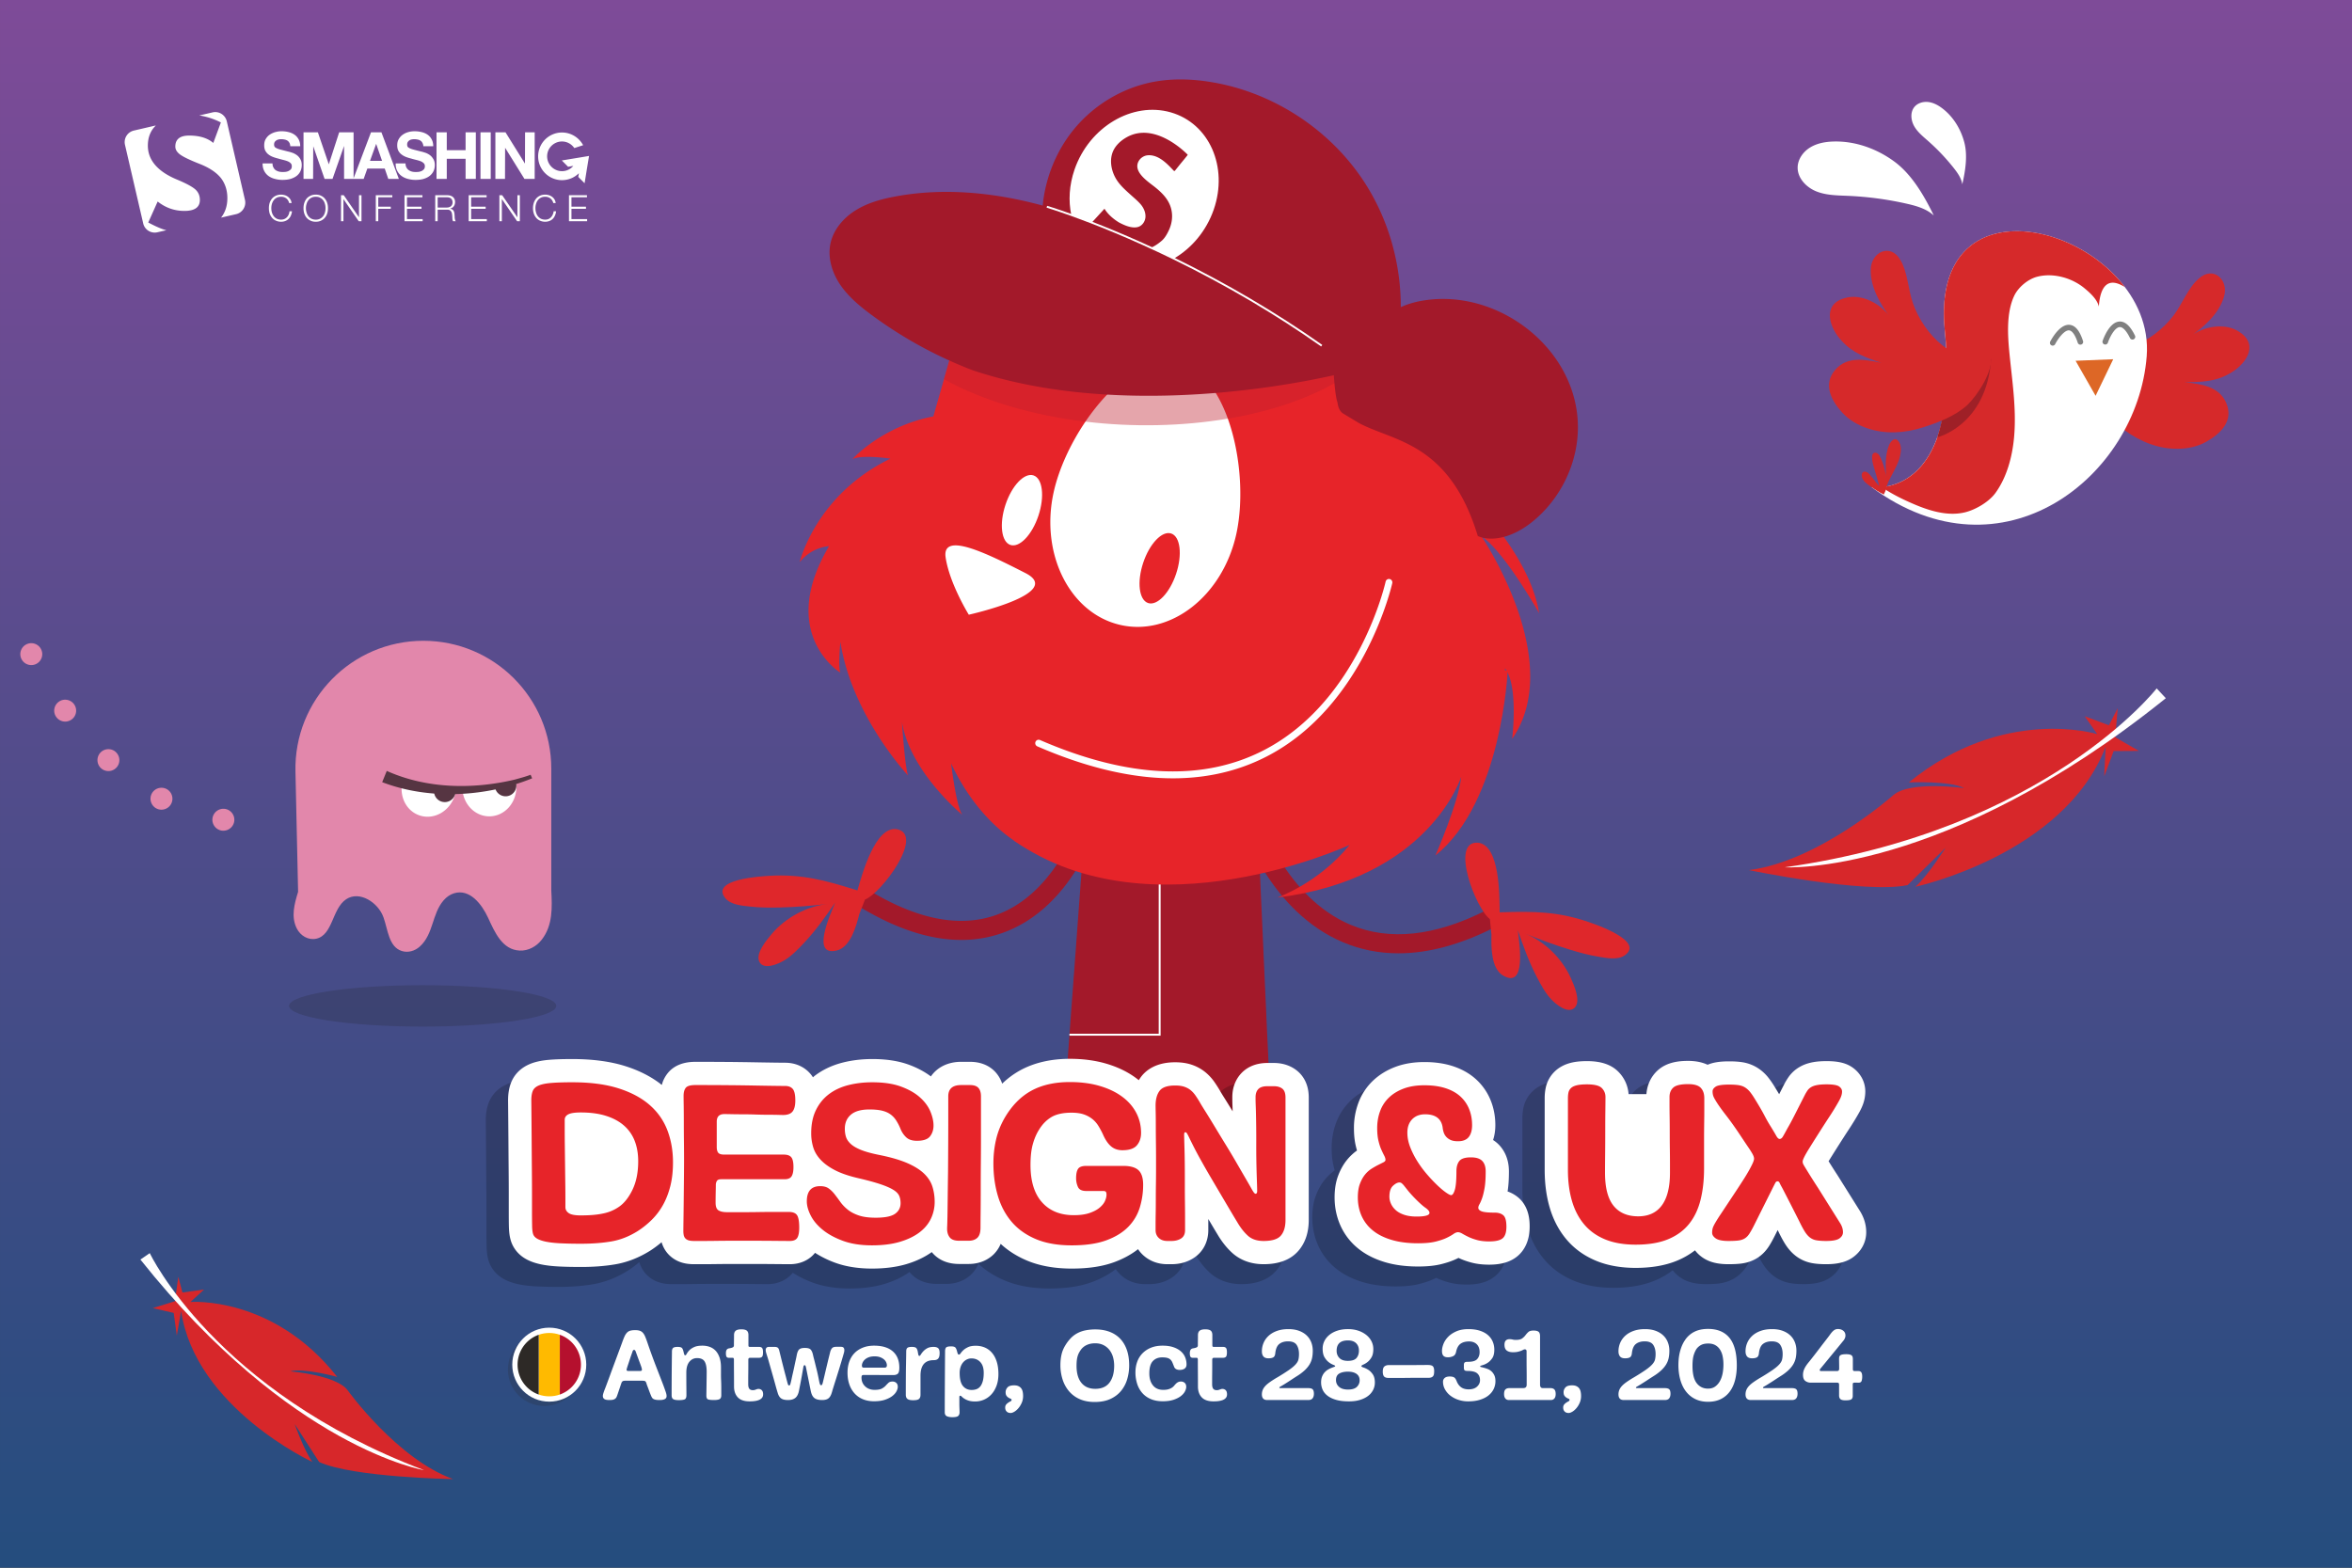 <svg viewBox="0 0 450 300" xmlns="http://www.w3.org/2000/svg"><rect x="0" y="0" width="450" height="300" fill="#333333" stroke="none"/><linearGradient id="a" gradientUnits="userSpaceOnUse" x1="225.001" x2="225.001" y1="-36.208" y2="368.359"><stop offset="0" stop-color="#894b9b"/><stop offset="1" stop-color="#104d78"/></linearGradient><path d="M.001-.005h450v300h-450z" fill="url(#a)"/><path d="M110.1 30.275l-2.61.43 1.2 1.21 1-.17c-.52.62-1.29 1.01-2.17 1.01-1.56 0-2.84-1.27-2.84-2.84s1.28-2.84 2.84-2.84c.98 0 1.84.5 2.36 1.26l1.69-.55c-.78-1.44-2.29-2.43-4.05-2.43a4.57 4.57 0 0 0-4.56 4.56c0 2.53 2.05 4.56 4.56 4.56 1.27 0 2.41-.51 3.24-1.33l-.12.71 1.21 1.21.42-2.61.43-2.61zm-52.45.64v-.01c-.06-.2-.14-.38-.24-.54a2.3 2.3 0 0 0-.75-.77c-.25-.16-.5-.29-.75-.37l-.12-.04c-.31-.1-.53-.16-.69-.19l-1.36-.35c-.35-.09-.62-.18-.81-.28-.2-.09-.33-.19-.39-.29a.803.803 0 0 1-.1-.43c0-.19.04-.34.12-.47s.19-.22.31-.31c.14-.09.28-.14.43-.18l.07-.01c.14-.03.27-.04.41-.04a3.096 3.096 0 0 1 .67.07c.2.04.38.11.55.21.15.1.27.24.37.41s.15.39.17.66h1.9c0-.51-.11-.95-.3-1.31-.2-.37-.46-.67-.79-.9s-.71-.4-1.15-.5c-.41-.11-.87-.16-1.33-.16-.37 0-.73.04-1.09.14l-.1.02c-.17.05-.34.11-.5.18-.21.09-.4.2-.58.32-.32.22-.57.51-.77.85-.19.33-.28.73-.28 1.18 0 .41.07.76.22 1.05.16.28.36.53.61.71.24.19.53.35.85.47.31.12.64.22.97.3.33.1.65.18.96.26.31.07.6.16.84.25.25.1.45.23.6.38.16.15.23.34.23.59 0 .22-.04.41-.16.56-.12.14-.27.24-.44.34-.17.08-.36.14-.56.17-.2.02-.39.03-.56.03-.26 0-.51-.02-.75-.08-.24-.07-.45-.16-.64-.29-.17-.13-.31-.3-.41-.51-.12-.21-.17-.46-.17-.76h-1.9c0 .55.09 1.02.31 1.43.19.39.48.72.83.98.36.25.76.44 1.22.55.47.13.94.19 1.44.19.6 0 1.12-.06 1.59-.2.46-.15.85-.34 1.16-.59.32-.26.55-.56.71-.92.15-.34.23-.72.23-1.13 0-.25-.03-.47-.08-.67zm15.33-5.59h-2l-3.33 8.8v-8.8h-2.76l-1.98 6.12-2.09-6.12h-2.75v8.91h1.83l.01-1.19v-.76l.02-4.3 2.17 6.25h1.52l2.21-6.31v6.31h3.75l.7-1.98h3.33l.68 1.98h2.02zm-2.19 5.46l1.18-3.26 1.13 3.26zm12.07-.42c-.2-.33-.45-.58-.74-.77s-.59-.33-.89-.41c-.29-.1-.52-.16-.68-.19l-1.37-.35c-.33-.09-.6-.18-.8-.28-.19-.09-.32-.19-.39-.29a.913.913 0 0 1-.09-.43c0-.19.04-.34.12-.47a1.143 1.143 0 0 1 .75-.49c.15-.03.31-.05.47-.05.24 0 .46.03.66.07.21.04.39.11.54.21.17.1.29.24.37.41.11.17.17.39.19.66h1.89c0-.51-.1-.95-.3-1.31-.19-.37-.45-.67-.78-.9s-.72-.4-1.15-.5c-.43-.11-.87-.16-1.34-.16-.39 0-.79.05-1.19.16-.41.11-.76.28-1.07.5-.32.22-.58.51-.77.85-.2.33-.29.73-.29 1.18 0 .41.07.76.22 1.05.16.28.36.53.62.71.24.19.53.35.84.47s.64.22.97.3c.32.1.64.18.96.26.31.07.6.16.85.25.25.1.44.23.6.38s.23.34.23.59c0 .22-.05.41-.17.56-.12.14-.26.24-.43.34-.19.08-.37.14-.57.17-.2.02-.38.03-.56.03-.26 0-.5-.02-.75-.08a1.97 1.97 0 0 1-.62-.29c-.19-.13-.32-.3-.44-.51-.11-.21-.16-.46-.16-.76H75.7c-.01.55.09 1.02.3 1.43.21.39.48.72.84.98.35.25.76.44 1.21.55.47.13.94.19 1.43.19.61 0 1.14-.06 1.6-.2.47-.15.85-.34 1.16-.59.31-.26.55-.56.72-.92.15-.34.23-.72.23-1.13 0-.5-.11-.9-.33-1.22zm6.22-5.04v3.41h-3.6v-3.41h-1.96v8.91h1.96v-3.85h3.6v3.85h1.96v-8.91zm2.85 0v8.91h1.96v-8.91zm8.53 0l-.02 5.98-3.72-5.98h-1.94v8.91h1.84l.02-5.96 3.7 5.96h1.96v-8.91zM46.87 38.26l-3.48-15.049c-.29-1.221-1.505-1.99-2.72-1.704l-2.543.584c.29.05.582.098.866.165a13.78 13.78 0 0 1 3.268 1.176l-1.45 3.923c-1.103-.94-2.645-1.413-4.617-1.413-1.762 0-2.65.7-2.65 2.108 0 .551.294 1.047.872 1.49.582.445 1.81 1.047 3.718 1.8 1.304.508 2.345 1.093 3.142 1.746.378.306.702.634.974.965.828 1.067 1.25 2.352 1.25 3.869 0 1.464-.406 2.709-1.21 3.727l2.88-.662a2.272 2.272 0 0 0 1.7-2.725zm-12.98-3.888c-1.02-.419-1.9-.892-2.634-1.402-1.974-1.385-2.968-3.074-2.968-5.106 0-1.347.373-2.48 1.108-3.393.137-.156.27-.317.427-.465l-4.212.979a2.265 2.265 0 0 0-1.7 2.72l3.488 15.049a2.26 2.26 0 0 0 2.714 1.696l1.731-.394-.144-.031c-.859-.23-1.957-.713-3.336-1.444l1.802-4.02c1.515 1.204 3.223 1.801 5.116 1.801 1.979 0 2.96-.702 2.96-2.102 0-.821-.296-1.503-.883-2.025-.598-.526-1.759-1.145-3.468-1.863zm21.224 3.973a1.49 1.49 0 0 0-.343-.38 1.595 1.595 0 0 0-.982-.312c-.329 0-.613.06-.85.186a1.669 1.669 0 0 0-.581.499 2.236 2.236 0 0 0-.338.7 2.884 2.884 0 0 0-.109.8c0 .274.034.538.11.804.072.26.19.496.337.703.148.21.344.371.581.5.237.121.521.187.85.187.231 0 .442-.041.63-.126s.352-.196.48-.34a1.55 1.55 0 0 0 .33-.508c.088-.192.136-.397.161-.625h.475a2.804 2.804 0 0 1-.217.83 1.943 1.943 0 0 1-.44.631c-.168.17-.378.302-.622.397-.24.092-.504.141-.797.141a2.34 2.34 0 0 1-1.025-.215 2.082 2.082 0 0 1-.739-.568 2.623 2.623 0 0 1-.446-.824 3.6 3.6 0 0 1-.132-.987c0-.342.044-.67.132-.98.109-.31.25-.586.446-.83.19-.234.441-.43.74-.569a2.331 2.331 0 0 1 1.024-.212c.237 0 .468.034.698.104a1.832 1.832 0 0 1 1.068.815c.128.199.201.433.237.693h-.468a1.91 1.91 0 0 0-.21-.514zm7.497.52c-.09-.31-.24-.59-.45-.84-.18-.23-.43-.42-.72-.56-.3-.15-.63-.22-1.02-.22-.4 0-.74.07-1.03.22-.3.14-.55.33-.74.56-.2.25-.34.53-.44.84s-.14.63-.14.98.04.67.14.98c.1.32.24.59.44.83.19.23.44.42.74.56.29.15.63.22 1.03.22.39 0 .72-.07 1.02-.22.29-.14.54-.33.72-.56.21-.24.36-.51.45-.83.1-.31.14-.63.14-.98s-.04-.67-.14-.98zm-.44 1.78c-.07.26-.17.5-.33.7a1.727 1.727 0 0 1-1.42.69c-.34 0-.61-.07-.85-.19a1.69 1.69 0 0 1-.59-.5c-.15-.2-.26-.44-.33-.7a2.77 2.77 0 0 1-.12-.8c0-.28.04-.54.12-.8.07-.27.18-.5.33-.7.15-.21.35-.38.59-.5.24-.13.51-.19.85-.19.33 0 .61.06.83.19.25.12.44.29.59.5.16.2.26.43.33.7.08.26.11.52.11.8 0 .27-.03.53-.11.8zm3.594-3.294l2.906 4.215h.013V37.35h.48v4.98h-.533l-2.908-4.212h-.013v4.212h-.468v-4.98zm9.297 0v.402h-2.69v1.801h2.393v.403h-2.392v2.374H71.9v-4.98zm5.763 0v.402h-2.954v1.801h2.773v.403H77.87v1.969h2.997v.405h-3.475v-4.98zm6.255 4.734c-.04-.12-.05-.23-.08-.36 0-.12-.01-.24-.01-.36-.01-.12-.02-.22-.03-.31 0-.15-.02-.29-.05-.41a1.17 1.17 0 0 0-.15-.34.748.748 0 0 0-.26-.24.902.902 0 0 0-.4-.13v-.01c.31-.07.56-.22.72-.45.17-.24.25-.51.25-.83 0-.22-.04-.41-.13-.58-.09-.16-.18-.3-.33-.4-.13-.1-.29-.18-.48-.24a2.8 2.8 0 0 0-.59-.07h-2.27v4.98h.47v-2.21h1.8c.23-.01.4.03.53.11s.22.19.3.33c.06.14.11.3.12.47.03.17.04.35.05.53l.01.18.01.21.05.21.06.17h.53a.737.737 0 0 1-.12-.25zm-1.16-2.43c-.13.04-.26.06-.41.06h-1.77v-1.96h1.77c.36 0 .64.09.82.27.17.17.26.42.26.72 0 .16-.03.29-.09.41s-.13.22-.22.31c-.11.08-.22.14-.36.19zm7.183-2.304v.402h-2.96v1.801h2.777v.403h-2.776v1.969h3v.405H89.67v-4.98zm2.975 0l2.9 4.215h.019V37.35h.466v4.98h-.528l-2.899-4.212h-.02v4.212h-.471v-4.98zm9.566.994a1.555 1.555 0 0 0-.348-.38 1.59 1.59 0 0 0-.461-.234 1.561 1.561 0 0 0-.507-.078c-.34 0-.623.06-.86.186a1.72 1.72 0 0 0-.581.499 1.99 1.99 0 0 0-.329.7 2.671 2.671 0 0 0-.115.8c0 .274.034.538.115.804.068.26.175.496.329.703.152.21.346.371.58.5.238.121.522.187.86.187.23 0 .435-.041.629-.126.178-.085.345-.196.471-.34.143-.145.247-.311.326-.508a1.69 1.69 0 0 0 .169-.625h.467a2.432 2.432 0 0 1-.217.83c-.108.248-.25.456-.432.631-.17.17-.378.302-.623.397a2.2 2.2 0 0 1-.79.141 2.35 2.35 0 0 1-1.034-.215 2.049 2.049 0 0 1-.735-.568 2.438 2.438 0 0 1-.44-.824 3.373 3.373 0 0 1 0-1.966c.101-.311.243-.587.44-.832a2.06 2.06 0 0 1 .735-.568c.292-.142.635-.212 1.035-.212.23 0 .466.034.688.104.224.068.427.173.609.309.19.138.345.31.467.507.12.198.195.432.228.692h-.465a1.688 1.688 0 0 0-.21-.514zm6.658-.994v.402h-2.966v1.801h2.775v.403h-2.775v1.969h2.998v.405h-3.474v-4.98z" fill="#fff"/><path d="M183.912 179.869c-6.214 0-13.003-2.29-20.28-6.852l1.934-3.086c9.51 5.963 17.937 7.699 25.041 5.156 10.779-3.855 15.113-16.447 15.155-16.574l3.454 1.152c-.193.584-4.904 14.369-17.354 18.842a23.368 23.368 0 0 1-7.95 1.362z" fill="#a3192a"/><path d="M164.408 174.932c-.589 2.303-1.672 6.292-4.276 6.947-5.018 1.277-1.312-6.77-.347-9.139-1.832 2.667-3.71 5.318-5.924 7.668-1.182 1.253-2.4 2.542-3.884 3.418-1.076.635-3.796 1.863-4.67.27-.87-1.58 1.404-4.259 2.335-5.36 2.615-3.097 6.656-5.305 10.637-5.732-3.006.327-6.021.583-9.044.656-1.917.046-3.847.035-5.756-.178-1.474-.164-3.677-.322-4.716-1.614-2.93-3.645 6.953-4.183 8.5-4.272 6.06-.35 10.611.857 16.374 2.67l.408.13c.869-2.952 3.377-12.39 7.554-11.72 5.403 1.055-3 12.323-6.103 13.466z" fill="#df272b"/><path d="M267.562 182.43c-3.718 0-7.251-.7-10.586-2.105-14.013-5.899-19.224-21.973-19.44-22.654l3.473-1.098c.048.15 4.948 15.177 17.402 20.406 7.407 3.108 16.096 2.192 25.824-2.728l1.643 3.25c-6.495 3.284-12.621 4.93-18.316 4.93z" fill="#a3192a"/><path d="M285.354 178.856c-.053 2.376-.083 6.51 2.248 7.841 4.49 2.581 3.086-6.167 2.794-8.707 1.047 3.061 2.142 6.12 3.643 8.979.8 1.524 1.626 3.094 2.82 4.337.865.9 3.154 2.816 4.426 1.518 1.262-1.289-.207-4.481-.807-5.793-1.686-3.685-4.983-6.9-8.702-8.383 2.806 1.125 5.642 2.182 8.534 3.066 1.833.56 3.695 1.07 5.59 1.378 1.465.239 3.63.68 4.977-.285 3.803-2.722-5.57-5.9-7.036-6.402-5.744-1.967-10.45-2.03-16.489-1.834l-.428.014c-.042-3.077.083-12.841-4.121-13.32-5.488-.438-.428 12.676 2.254 14.611z" fill="#df272b"/><path d="M244.922 216.714h-41.685l.801-10.892.174-2.328.068-.888.032-.441.242-3.316.062-.844.037-.472.087-1.162v-.018l.13-1.807.044-.665.006-.068.224-3.012.006-.037.025-.36.03-.416.032-.391.198-2.757.007-.056.012-.168.056-.67.205-2.857.087-1.087.093-1.316v-.025l.025-.354.118-1.54.025-.403.248-3.335.068-.95.224-3 .05-.651.006-.075.273-3.744.559-7.52 32.972-5.073.528 11.655.174 3.856.044 1.044.018.403.143 3.142.025.547.15 3.316.042.894.044 1.062.006.124.013.31.08 1.838.013.373.167 3.502v.174l.007.068.006.118.08 1.801.063 1.366.012.335.012.205v.007l.15 3.26.018.41.019.527.043.975.025.485.006.223.093 2v.03l.187 3.857.025.689.024.484.143 3.236z" fill="#a3192a"/><path d="M222.056 198.189h-17.441v-.364h17.077v-31.737h.364zM282.55 66.665h-37.772l-8.46 3.755-4.577-3.755h-42.228l.004.26-16.042 27.045 4.308 27.992 24.53 29.455 31.52 6.069 34.552-14.518 8.11-42.83 2.36-13.635 3.695-6.701z" fill="#fff"/><path d="M294.476 117.353c-1.96-12.29-15.28-24.3-15.28-24.3 3.18-4.42 5.77-8.39 7.89-11.95h-4.54v-7.02c-2.03 3.24-4.55 6.42-7.47 8.44 0 0-5.26-9.85-12.66-15.86h-80.12l-1.69 5.91-2.03 7.11c-9.92 1.91-15.5 8.19-15.5 8.19 1.75-.93 7.3-.11 7.3-.11-14.32 6.91-17.37 19.81-17.37 19.81 2.37-2.96 5.61-3.05 5.61-3.05-9.95 16.8 2.17 24.2 2.17 24.2-.46-.99 0-5.91 0-5.91 2.19 14.15 12.94 25.58 12.94 25.58-.61-1.72-1.16-10.25-1.16-10.25 1.54 9.59 11.56 17.79 11.56 17.79-1.15-1.39-2.15-9.83-2.15-9.83 3.59 7.62 8.17 11.97 11.34 14.27 2.24 1.62 3.77 2.21 3.77 2.21.51.22 1.01.43 1.51.64-.01 0-.07.03-.1.05a34.4 34.4 0 0 1 7.36 2.81c-3.65-1.91-5.25-2.6-5.46-2.71.31.11 2.62.99 5.54 1.37 4.14.55 6.83 1.62 10.56.92a414.37 414.37 0 0 1 23.28-3.69c8.56-1.11 13.67-3.19 21.45-5.56 1.63-.24 3.26-.47 4.89-.7 2.9-2.1 5.85-4.06 8.97-5.9a22.8 22.8 0 0 1 1.56-.79c2.66-5.35 4.1-9.54 4.1-9.54.67 2.04.01 5.26-.92 8.21 1.34-.44 2.7-.73 4.08-.93.03-.04.05-.09.09-.13.41-.56.85-1.03 1.31-1.44l-.51.24c3.26-7.93 3.15-17.53 3.15-17.53 2.63 3.36 1.37 13.49 1.37 13.49 10.25-14.83-5.56-38.29-5.93-38.84 4.5 3.05 11.09 14.8 11.09 14.8zm-109.12.28s-3.67-5.91-4.43-10.94 7.7-.9 15.28 2.98c7.59 3.87-10.85 7.96-10.85 7.96zm51.17-15.38c-2.63 11.8-12.57 19.56-22.21 17.33-9.65-2.23-15.34-13.6-12.72-25.4.97-4.38 3.19-9.24 6.08-13.5 4.9-7.22 11.74-12.73 17.8-11.33 4.29.99 7.46 5.27 9.44 10.76 2.47 6.86 3.06 15.59 1.61 22.14z" fill="#e72429"/><path d="M288.464 128.323s-1.102 25.208-13.826 35.381c0 0 4.468-10.244 4.934-15.07 0 0-6.061 19.532-35.177 23.126 0 0 7.829-2.704 13.828-10.075 0 0-37.931 17.647-64.284-.866l53.44-11.299s24.929-22.007 25.503-22.046c.574-.04 15.582.85 15.582.85z" fill="#e72429"/><path d="M239.369 146.133c-11.412 4.639-25.152 3.532-40.902-3.308a.665.665 0 0 1-.345-.867.647.647 0 0 1 .855-.345c16.826 7.306 31.254 7.952 42.884 1.92 18.095-9.386 23.196-31.996 23.245-32.223a.65.65 0 0 1 .777-.5.662.662 0 0 1 .496.787c-.05.234-5.288 23.446-23.92 33.11-1.01.524-2.04 1-3.09 1.426z" fill="#fff"/><ellipse cx="221.874" cy="108.747" fill="#e72429" rx="7.011" ry="3.321" transform="rotate(-71.615 221.874 108.747)"/><ellipse cx="195.53" cy="97.63" fill="#fff" rx="7.011" ry="3.321" transform="rotate(-71.615 195.53 97.63)"/><path d="M199.38 41.185l14.264 3.18 28.958 25.285 11.314-.107 4.587-.048 4.441-.038 1.059-.013 2.639-.023a42.626 42.626 0 0 0 1.366-10.936c-.037-8.297-2.42-16.6-6.932-23.573-6.519-10.062-17.389-17.2-29.213-19.183-3.581-.604-7.264-.752-10.838-.121-5.959 1.039-11.488 4.279-15.375 8.916-2.635 3.143-4.503 6.914-5.483 10.894a25.886 25.886 0 0 0-.623 3.496c-.021.145-.034.29-.048.435l-.04.474c-.04.45-.066.91-.075 1.362z" fill="#a3192a"/><path d="M259.026 70.983c-6.32 4.52-14.8 7.56-24.11 9.13-8.71 1.47-18.15 1.66-27.24.57-9.9-1.18-19.38-3.89-27.07-8.11l1.69-5.91h61.51z" fill="#be1e2d" opacity=".4"/><path d="M158.889 46.6c.568-2.654 2.47-4.882 4.764-6.321 2.294-1.446 4.96-2.18 7.624-2.677 9.614-1.797 19.602-.704 29.016 1.961 9.407 2.658 18.31 6.854 27.02 11.318 10.108 5.192 20.085 10.816 28.972 17.863l5.445.582-.041 1.077c-.806.178-1.711.377-2.667.584-3.085.673-6.657 1.442-8.889 1.855-7.985 1.498-21.661 3.432-36.58 2.758-9.017-.397-18.497-1.754-27.439-4.74a82.241 82.241 0 0 1-11.133-5.246 82.11 82.11 0 0 1-8.231-5.35c-2.237-1.657-4.415-3.465-5.984-5.764-1.561-2.298-2.449-5.177-1.877-7.9z" fill="#a3192a"/><path d="M292.816 100.132c-2.32 1.783-5.348 3.21-8.34 2.898a5.857 5.857 0 0 1-1.729-.45c-5.505-18.097-16.286-18.075-22.85-21.685l-2.778-1.674c-2.663-1.446-.327-8.236-.327-8.236l-.91 5.973c-.77-2.188-.926-11.093-1.003-11.36l4.76 1.178c1.84-3.618 4.756-6.434 8.407-8.015a13.787 13.787 0 0 1 1.762-.666c.666-.21 1.364-.382 2.078-.51 15.085-2.746 30.919 9.915 29.97 25.502-.404 6.616-3.795 12.99-9.04 17.045z" fill="#a3192a"/><path d="M232.225 40.094c-1.43 4.128-4.25 7.421-7.637 9.39-8.386-4.095-15.333-6.81-19.622-8.348-.569-2.715-.407-5.718.623-8.697 2.819-8.151 11.064-13.047 18.42-10.935 7.357 2.116 11.035 10.439 8.216 18.59z" fill="#fff"/><path d="M224.686 32.724c.077.004.132-.082.242-.22l.866-1.081c.098-.123 1.483-1.774 1.449-1.81 0 0-6.156-6.533-11.744-3.31-1.262.727-2.36 1.8-2.754 3.237-.405 1.479-.069 3.123.65 4.45.707 1.306 1.836 2.3 2.923 3.28.637.575 1.31 1.131 1.879 1.775.583.662 1.004 1.553.962 2.45-.044.929-.68 1.824-1.628 1.987-1.142.195-2.365-.36-3.352-.865 0 0-1.875-1.026-2.86-2.674l-2.917 3.18s7.308 8.712 13.904 2.917c.587-.516 1.033-1.335 1.353-2.03.715-1.558.815-3.311.128-4.899-.569-1.315-1.62-2.34-2.716-3.231-1.264-1.028-4.212-2.847-3.3-4.875a2.229 2.229 0 0 1 1.84-1.29c1.612-.12 2.983.963 4.064 2.03.273.27.532.55.797.826.098.104.161.15.214.153z" fill="#a3192a"/><path d="M252.775 66.298c-8.763-6.167-18.274-11.77-28.267-16.65-8.361-4.083-15.276-6.789-19.604-8.34-2.94-1.057-4.646-1.565-4.663-1.57l.103-.349c.017.005 1.732.515 4.683 1.576 4.337 1.555 11.264 4.266 19.64 8.355 10.01 4.89 19.539 10.502 28.318 16.682z" fill="#fff"/><ellipse cx="80.868" cy="192.493" fill="#221f1f" opacity=".2" rx="25.563" ry="3.96"/><path d="M57.035 170.664c-.695 2.283-1.398 4.723-.259 7.002.7 1.4 2.204 2.302 3.735 1.968 3.192-.697 3.005-5.736 5.717-7.547 2.536-1.694 6.114.582 7.141 3.455.861 2.408 1.007 5.651 3.502 6.447 1.198.382 2.507-.005 3.44-.846 2.659-2.393 2.301-6.238 4.569-8.856.535-.618 1.22-1.114 2.004-1.35 2.983-.893 5.275 2.043 6.505 4.703 1.285 2.779 2.706 6.113 6.041 6.265 1.651.076 3.2-.775 4.216-2.078 2.137-2.74 1.998-6.168 1.83-9.422V147.1c0-13.517-10.959-24.476-24.477-24.476-13.728 0-24.772 11.29-24.47 25.014l.506 23.025z" fill="#e287ab"/><path d="M88.475 151.172c.261 2.838 2.46 5.047 5.146 5.047 2.86 0 5.175-2.512 5.175-5.617 0-.07 0-.14-.006-.21a6.8 6.8 0 0 0-.035-.493s-.006-.006 0-.012c-.012-.099-.03-.198-.047-.297a40.034 40.034 0 0 1-4.024.924c-1.82.333-3.918.588-6.21.658z" fill="#fff"/><path d="M94.685 150.515a2.06 2.06 0 0 0 2.046 1.867 2.056 2.056 0 0 0 2.059-1.99.33.33 0 0 0 .006-.075c0-.14-.012-.279-.041-.418 0 0-.006-.006 0-.012a2.303 2.303 0 0 0-.087-.285c-1.088.308-2.43.64-3.983.913z" fill="#563542"/><path d="M76.995 149.63c-.648 2.776.74 5.566 3.288 6.415 2.715.904 5.704-.749 6.685-3.695a2.3 2.3 0 0 0 .06-.2c.048-.162.089-.32.123-.48 0 0-.003-.007.004-.011.02-.098.035-.197.05-.296a40.033 40.033 0 0 1-4.11-.394 41.887 41.887 0 0 1-6.1-1.338z" fill="#fff"/><path d="M83.095 150.969a2.06 2.06 0 0 0 1.352 2.418c1.06.352 2.2-.2 2.582-1.237a.33.33 0 0 0 .029-.07 2.04 2.04 0 0 0 .093-.41s-.003-.007.004-.011c.01-.101.011-.199.007-.298a39.818 39.818 0 0 1-4.067-.392z" fill="#563542"/><path d="M101.813 148.943c-8.49 3.45-19.393 4.302-28.692.736l.878-2.154c7.683 3.446 16.548 3.575 24.668 1.619a.296.296 0 0 0-.162.038c1.011-.285 2.051-.553 3.018-.921z" fill="#563542"/><path d="M398.478 65.244c5.76 4.398 13.572.133 17.37-4.855 1.665-2.179 2.822-5.377 4.845-7.082 2.827-2.553 5.863.331 4.776 3.596-.952 3.124-3.78 5.677-6.42 7.467 2.5-1.924 6.749-2.723 9.485-.795 3.855 2.586.922 6.38-2.068 7.973-2.647 1.515-5.538 1.589-8.5 1.597 3.04.335 6.563.726 7.954 3.928 1.495 3.415-.995 5.897-3.823 7.476-1.625.91-3.49 1.299-5.341 1.332-3.741.07-7.24-1.351-10.232-3.525-2.535-1.843-5.097-3.92-6.676-6.678-1.302-2.445-2.655-6.82-1.275-9.403l-.095-1.03z" fill="#d6292a"/><path d="M358.082 93.227s17.254 2.672 14.013-29.939 40.44-18.193 38.627 4.887-27.62 43.56-52.64 25.052z" fill="#fff"/><path d="M360.032 93.226c4.419-.442 14.62-4.207 12.063-29.938-2.548-25.638 23.903-22.208 34.452-8.355a7.053 7.053 0 0 0-1.041-.543c-3.065-1.28-3.795 1.937-3.942 4.27-.316-1.402-1.72-2.655-2.788-3.533-2.402-1.975-5.987-2.971-9.036-2.163-1.766.468-3.604 2.018-4.372 3.648-1.508 3.2-1.253 7.492-.917 10.925.526 5.38 1.39 10.775.888 16.2-.34 3.67-1.37 7.575-3.558 10.599-1.236 1.707-3.784 3.198-5.795 3.696-3.817.942-7.927-.658-11.35-2.244-1.553-.719-3.133-1.562-4.604-2.562z" fill="#d6292a"/><path d="M360.77 93.87c.158-1.109.772-2.158 1.282-3.135.556-1.067 1.156-2.154 1.445-3.33.236-.96.38-2.18-.3-3.005-.722-.876-1.49.097-1.784.81-.397.965-.56 2.06-.605 3.097-.046 1.064.03 2.129 0 3.194.032-1.114-.374-2.326-.769-3.353-.184-.48-.55-1.448-1.173-1.516-1.25-.135-.463 2.404-.312 2.887.357 1.147.683 2.3.988 3.462-.502-.445-.859-1.054-1.3-1.555-.366-.414-.72-1.016-1.302-1.153-.444-.104-.732.175-.743.614-.025.936.811 1.583 1.501 2.065.874.612 1.758 1.233 2.73 1.68l.342-.763z" fill="#d6292a"/><path d="M404.315 68.743l-7.198.296 3.826 6.706z" fill="#dd6726"/><path d="M370.66 83.683s9.426-2.24 10.302-15.012L371.67 79.43s-.064 1.341-1.009 4.253z" fill="#9f2027"/><path d="M380.965 68.023c-6.847 2.378-12.936-4.113-14.986-10.037-.902-2.59-1.003-5.989-2.392-8.24-1.888-3.308-5.673-1.517-5.66 1.925-.07 3.265 1.818 6.573 3.768 9.097-1.774-2.608-5.562-4.693-8.763-3.717-4.47 1.254-2.868 5.775-.525 8.221 2.041 2.266 4.765 3.239 7.576 4.17-2.992-.63-6.46-1.358-8.782 1.248-2.487 2.779-.895 5.913 1.297 8.297 1.261 1.371 2.912 2.323 4.659 2.933 3.532 1.234 7.3.977 10.82-.155 2.984-.958 6.067-2.13 8.427-4.259 2.002-1.916 5.023-6.558 4.519-9.444l.042-.04z" fill="#d6292a"/><path d="M402.82 65.933a.532.532 0 0 0 .475-.36c.383-1.12 1.333-2.922 2.255-2.98h.009c.594-.03 1.294.718 1.974 2.112a.532.532 0 0 0 .955-.467c-.916-1.877-1.89-2.762-2.981-2.707l-.016.001c-1.933.122-3.078 3.334-3.202 3.7a.532.532 0 0 0 .53.701zm-4.76.024a.532.532 0 0 0 .48-.694c-.648-2.002-1.496-3.017-2.595-3.103-1.904-.159-3.507 2.87-3.682 3.214a.53.53 0 0 0 .234.713c.26.13.582.028.713-.233.538-1.058 1.773-2.709 2.653-2.634.595.047 1.186.888 1.664 2.369.077.234.3.38.533.368z" fill="gray"/><path d="M369.945 41.147c-1.829-3.729-4.162-7.768-7.507-10.229-3.346-2.461-7.466-3.947-11.617-3.836-1.564.042-3.163.322-4.496 1.14s-2.36 2.247-2.387 3.81c-.034 2.064 1.657 3.826 3.573 4.593s4.035.766 6.097.856a63.16 63.16 0 0 1 11.24 1.511c1.836.418 3.729.958 5.119 2.228zm5.501-5.901c.579-2.558 1.046-5.475.377-8.01-.67-2.535-2.107-4.898-4.192-6.488-.785-.6-1.682-1.095-2.661-1.221s-2.051.17-2.683.928c-.834 1-.702 2.537-.063 3.672.638 1.136 1.68 1.976 2.658 2.837a39.88 39.88 0 0 1 4.927 5.196c.737.933 1.454 1.949 1.634 3.124z" fill="#fff"/><path d="M334.608 166.507s22.146 4.61 30.37 2.865l7.263-7.152s-3.392 5.388-5.78 7.476c0 0 28.45-6.112 36.401-26.77l-.269 5.633 1.806-4.83 4.831-.03-4.53-2.614.473-5.559-1.683 3.27-4.63-1.731 2.393 3.42s-17.892-5.543-36.044 9.239c0 0 7.94-.357 10.606 1.098 0 0-10.354-1.463-13.582 1.344 0 0-14.267 12.68-27.625 14.34z" fill="#d7272a"/><path d="M341.465 165.97s30.462 1.794 72.914-32.356l-1.748-1.878s-21.183 27.189-71.166 34.235z" fill="#fff"/><path d="M86.691 283.046s-19.163-.304-25.636-3.275l-4.676-7.261s1.803 5.084 3.389 7.254c0 0-22.382-10.339-25.116-28.894l-.824 4.707-.596-4.327-3.988-.923 4.231-1.319.642-4.683.783 3.016 4.15-.571-2.615 2.382s15.82-1.257 28.079 14.335c0 0-6.497-1.77-8.971-1.063 0 0 8.83.714 10.978 3.634 0 0 9.437 13.134 20.17 16.988z" fill="#d7272a"/><path d="M81.123 281.33s-25.514-4.179-54.26-40.296l1.793-1.228s12.458 26.41 52.467 41.523z" fill="#fff"/><path d="M42.411 158.946a2.103 2.103 0 0 1-1.75-2.4 2.11 2.11 0 0 1 2.4-1.75c1.14.18 1.93 1.25 1.75 2.4a2.103 2.103 0 0 1-2.07 1.77c-.11 0-.22 0-.33-.02zm-12.51-4.25a2.106 2.106 0 0 1-.86-2.84c.55-1.02 1.82-1.4 2.84-.86a2.098 2.098 0 1 1-1.98 3.7zm-10.59-7.7a2.11 2.11 0 0 1-.1-2.97c.8-.84 2.12-.89 2.97-.09h-.01a2.09 2.09 0 0 1-1.43 3.62c-.51 0-1.03-.19-1.43-.56zm-8.54-9.78c-.68-.93-.47-2.24.47-2.92.93-.68 2.25-.47 2.93.47.68.93.47 2.25-.47 2.92-.37.27-.81.4-1.23.4-.65 0-1.29-.3-1.7-.87zm-6.7-11.18a2.097 2.097 0 1 1 3.83-1.71c.47 1.06 0 2.3-1.06 2.77a2.105 2.105 0 0 1-2.77-1.06z" fill="#e287ab"/><path d="M119.63 264.22c-.248 0-.422.039-.52.117a.627.627 0 0 0-.207.295l-.787 2.321c-.052.157-.108.295-.167.413s-.144.22-.255.305c-.112.085-.253.147-.423.187s-.4.059-.689.059c-.459 0-.78-.065-.963-.197-.184-.131-.276-.321-.276-.57 0-.079.007-.154.02-.226s.036-.164.069-.276a7.95 7.95 0 0 1 .138-.413c.058-.164.14-.377.245-.64.25-.655.534-1.422.856-2.3.321-.878.64-1.74.954-2.586l.855-2.302c.256-.688.436-1.176.541-1.465.17-.485.328-.885.472-1.2a2.53 2.53 0 0 1 .482-.737 1.39 1.39 0 0 1 .63-.364c.242-.065.553-.098.934-.098.354 0 .646.039.875.118s.426.21.59.393c.164.184.308.423.433.718.124.295.259.652.403 1.072a117.18 117.18 0 0 0 1.701 4.69c.544 1.397 1 2.574 1.367 3.531.223.603.384 1.056.482 1.357.098.302.147.538.147.708a.998.998 0 0 1-.039.275.519.519 0 0 1-.187.256 1.11 1.11 0 0 1-.413.187 2.991 2.991 0 0 1-.718.069c-.289 0-.52-.016-.698-.05a1.505 1.505 0 0 1-.432-.137.744.744 0 0 1-.266-.226 1.743 1.743 0 0 1-.177-.315 22.16 22.16 0 0 1-.462-1.18 35.884 35.884 0 0 0-.266-.708 7.19 7.19 0 0 1-.216-.63c-.066-.196-.148-.32-.246-.373-.098-.052-.298-.079-.6-.079h-3.186zm2.911-1.87c.184 0 .276-.084.276-.255 0-.118-.046-.311-.137-.58a41.62 41.62 0 0 0-.453-1.23l-.59-1.612c-.079-.236-.184-.354-.315-.354a.242.242 0 0 0-.196.098.665.665 0 0 0-.118.256l-.226.64c-.073.203-.175.5-.306.894-.13.407-.236.725-.314.954-.079.23-.138.41-.177.54a6.63 6.63 0 0 0-.079.276.637.637 0 0 0-.02.157c0 .145.099.217.295.217h2.36zm15.46 4.662c0 .354-.103.594-.306.718s-.567.187-1.091.187c-.564 0-.948-.042-1.15-.128-.204-.085-.305-.325-.305-.718 0-.091.002-.334.01-.728s.012-.832.02-1.317c.005-.485.012-.964.019-1.436.006-.472.01-.833.01-1.082 0-.878-.132-1.534-.394-1.967-.262-.432-.747-.649-1.455-.649-.59 0-1.079.236-1.466.709-.387.471-.58 1.16-.58 2.065 0 1.193.003 2.124.01 2.792.007.669.01 1.174.01 1.515 0 .432-.105.702-.315.806s-.597.157-1.16.157c-.485 0-.833-.061-1.042-.187-.21-.124-.315-.376-.315-.757a505.54 505.54 0 0 1 .03-5.88c.006-.682.012-1.223.019-1.623s.01-.678.01-.836c0-.34.075-.577.226-.708.15-.13.436-.196.856-.196.38 0 .642.055.786.167.144.111.262.37.354.777.066.288.118.472.158.55.04.079.091.118.157.118.091 0 .187-.094.285-.285a3.1 3.1 0 0 1 .472-.639c.216-.236.524-.45.925-.64.4-.19.94-.285 1.622-.285.498 0 .964.08 1.397.237.432.157.806.403 1.12.737s.564.767.748 1.298c.183.531.275 1.164.275 1.898v1.24a23.713 23.713 0 0 0 .03 1.297l.02.57c.006.224.01.506.01.846zm5.605-7.179c-.197 0-.319.033-.364.099-.047.066-.069.17-.069.314v1.102c0 .459-.003.928-.01 1.406a95 95 0 0 0-.01 1.318v.836c0 .38.07.662.207.845.137.184.364.276.678.276.145 0 .26-.013.344-.04s.164-.052.236-.078l.217-.08a.868.868 0 0 1 .285-.038.85.85 0 0 1 .64.255c.163.171.245.433.245.787 0 .892-.859 1.337-2.576 1.337-1.023 0-1.777-.255-2.262-.767-.485-.51-.728-1.206-.728-2.084 0-.918-.003-1.796-.01-2.636a306.56 306.56 0 0 1-.01-2.439.754.754 0 0 0-.049-.314c-.032-.066-.108-.099-.226-.099h-.708c-.184 0-.322-.059-.413-.177-.092-.118-.137-.354-.137-.708 0-.262.045-.472.137-.63.091-.156.256-.255.492-.294.327-.052.56-.118.698-.197a.383.383 0 0 0 .206-.354c0-.275.004-.606.01-.993.007-.387.01-.711.01-.974 0-.393.108-.678.324-.855.217-.177.574-.266 1.072-.266s.85.086 1.053.256.305.446.305.826v1.967c0 .131.022.216.069.256.045.039.12.059.226.059h1.77c.248 0 .432.068.55.206s.177.417.177.836c0 .42-.059.698-.177.836s-.321.206-.61.206zm10.68 2.223c-.067-.354-.122-.577-.168-.669-.046-.091-.102-.138-.167-.138s-.118.03-.158.089a.913.913 0 0 0-.098.325c-.105.616-.19 1.104-.255 1.465-.067.36-.125.685-.177.973-.053.289-.109.58-.168.876a232.4 232.4 0 0 0-.226 1.15c-.131.656-.367 1.118-.708 1.387-.34.269-.806.403-1.397.403-.59 0-1.029-.105-1.317-.315-.289-.21-.505-.557-.649-1.042a43.78 43.78 0 0 1-.413-1.426l-.335-1.21c-.13-.472-.295-1.049-.491-1.73-.131-.46-.256-.898-.374-1.318s-.216-.76-.295-1.023c-.144-.446-.246-.77-.305-.973s-.088-.384-.088-.541c0-.17.049-.312.147-.423.098-.112.259-.167.482-.167h1.082c.262 0 .459.049.59.147.13.098.23.285.295.56l.226.915a280.699 280.699 0 0 0 .688 2.744c.125.485.24.918.344 1.298.092.367.168.662.227.885s.108.397.148.521a.801.801 0 0 0 .108.246c.032.04.081.059.147.059.105 0 .18-.075.226-.226.046-.15.121-.456.226-.915.092-.445.19-.895.295-1.347s.2-.885.285-1.298.168-.793.246-1.14c.079-.348.138-.633.177-.856.105-.551.263-.921.473-1.112.209-.19.57-.285 1.081-.285.538 0 .905.102 1.102.305.196.204.347.535.452.993.04.197.098.443.177.738s.16.62.246.973c.085.354.177.725.275 1.112s.187.77.265 1.15c.08.38.141.689.187.925s.089.426.129.57c.038.145.08.243.127.295a.214.214 0 0 0 .168.079c.117 0 .212-.141.285-.423.071-.282.16-.646.265-1.092.026-.104.069-.285.128-.54.059-.256.128-.548.206-.876l.246-1.032a141.669 141.669 0 0 1 .462-1.889c.066-.255.112-.442.138-.56.105-.34.236-.583.394-.728.157-.144.413-.216.766-.216h.886c.236 0 .403.056.501.167.098.112.148.266.148.462 0 .184-.027.36-.079.531-.079.289-.24.843-.482 1.662-.243.82-.56 1.852-.954 3.098a263.868 263.868 0 0 0-.688 2.183c-.053.17-.089.295-.108.374-.02.078-.05.177-.089.295-.144.498-.35.859-.62 1.081-.269.223-.678.335-1.229.335-.669 0-1.167-.131-1.494-.394-.328-.261-.558-.727-.689-1.396l-.826-4.071zm17.484 3.343c0 .25-.083.531-.246.846-.165.315-.426.613-.787.895s-.83.521-1.406.718-1.279.295-2.104.295c-.788 0-1.492-.128-2.115-.384a4.387 4.387 0 0 1-1.593-1.101 4.922 4.922 0 0 1-1.013-1.73c-.236-.676-.354-1.433-.354-2.272 0-.748.111-1.44.334-2.076.223-.635.551-1.18.984-1.632s.967-.806 1.603-1.062c.635-.255 1.36-.384 2.173-.384 1.547 0 2.737.364 3.57 1.092.832.728 1.249 1.767 1.249 3.118 0 .59-.095.973-.286 1.15-.19.177-.475.266-.855.266h-1.603c-.387 0-.8-.003-1.24-.01-.439-.007-.852-.01-1.238-.01h-1.544c-.223 0-.357.046-.404.138a.849.849 0 0 0-.068.373c0 .669.233 1.227.698 1.672.466.446 1.072.669 1.82.669.615 0 1.074-.082 1.376-.246s.544-.347.728-.55c.183-.204.364-.388.54-.551s.443-.246.797-.246c.262 0 .492.085.689.255.196.17.295.426.295.767zm-2.577-3.677c.184 0 .311-.036.384-.109.071-.072.108-.187.108-.344 0-.183-.047-.377-.138-.58a1.596 1.596 0 0 0-.423-.55 2.404 2.404 0 0 0-.728-.414c-.294-.111-.652-.167-1.071-.167-.433 0-.804.059-1.112.177s-.557.266-.747.443-.331.367-.423.57-.138.39-.138.56c0 .145.027.25.079.315s.17.099.354.099zm6.923 5.192c0 .354-.092.616-.275.786-.184.171-.558.256-1.122.256-.524 0-.891-.081-1.1-.246-.21-.163-.315-.429-.315-.796 0-1.298.003-2.432.01-3.403.006-.97.016-1.79.03-2.458l.029-1.593c.006-.394.01-.675.01-.846 0-.328.075-.554.226-.679.15-.124.435-.186.855-.186.406 0 .682.068.826.206s.249.39.315.757c.052.341.098.555.137.64.04.085.092.127.158.127.078 0 .17-.088.275-.265a4.04 4.04 0 0 1 .442-.59 3.04 3.04 0 0 1 .758-.6c.315-.184.728-.275 1.239-.275.406 0 .701.085.885.255.183.17.275.472.275.905 0 .184-.013.358-.039.521-.027.164-.079.312-.157.443s-.194.233-.344.305c-.151.072-.352.108-.6.108-1.68 0-2.518.99-2.518 2.97zm7.435 1.75c0 .262.006.544.02.846.013.301.02.55.02.747 0 .315-.09.551-.266.708-.177.158-.554.236-1.131.236-.42 0-.764-.062-1.033-.186-.269-.126-.403-.377-.403-.758 0-1.31.003-2.625.01-3.943a2413.333 2413.333 0 0 1 .049-7.72c0-.34.066-.583.197-.727.13-.145.452-.217.963-.217.38 0 .643.066.787.197s.269.42.374.865c.052.197.101.332.147.403.046.073.102.109.168.109.118 0 .236-.089.354-.266.117-.177.288-.37.51-.58.224-.21.522-.403.896-.58s.868-.266 1.484-.266c.63 0 1.21.115 1.741.344.532.23.99.574 1.377 1.033.387.46.685 1.026.895 1.701.21.676.315 1.453.315 2.33 0 .84-.122 1.588-.364 2.243-.243.655-.57 1.207-.984 1.652a4.173 4.173 0 0 1-1.416 1.013 4.207 4.207 0 0 1-1.682.344c-.51 0-.934-.056-1.268-.167a3.502 3.502 0 0 1-.816-.374 2.747 2.747 0 0 1-.482-.383c-.112-.118-.206-.177-.285-.177-.118 0-.177.078-.177.236v1.338zm2.36-2.675c.354 0 .672-.055.954-.167a1.67 1.67 0 0 0 .718-.55c.196-.256.35-.594.462-1.013.111-.42.167-.938.167-1.554 0-.892-.216-1.574-.649-2.045-.432-.473-1.003-.709-1.711-.709-.289 0-.568.063-.836.187a2.184 2.184 0 0 0-.718.541c-.21.236-.377.528-.501.875a3.513 3.513 0 0 0-.187 1.19c0 1.14.206 1.967.62 2.478s.973.767 1.68.767zm7.454 4.406c-.328 0-.584-.095-.767-.285-.184-.19-.276-.437-.276-.738 0-.236.056-.426.167-.57.112-.145.266-.282.462-.413.17-.105.312-.187.424-.246a.284.284 0 0 0 .167-.266c0-.091-.06-.16-.177-.206a2.721 2.721 0 0 1-.393-.197 1.34 1.34 0 0 1-.394-.364c-.118-.157-.177-.386-.177-.688 0-.34.118-.646.354-.914.236-.27.662-.404 1.278-.404.328 0 .603.053.826.158s.4.246.532.423c.13.177.222.39.275.639s.079.518.079.806c0 .486-.089.928-.266 1.327s-.39.745-.639 1.033c-.25.289-.508.512-.777.669s-.501.236-.698.236zm16.068-2.105c-1.088 0-2.042-.183-2.861-.55a5.672 5.672 0 0 1-2.046-1.515 6.505 6.505 0 0 1-1.229-2.252 8.991 8.991 0 0 1-.413-2.763c0-.682.069-1.337.207-1.967s.39-1.239.757-1.829a7.78 7.78 0 0 1 1.022-1.337c.367-.38.784-.695 1.25-.944s.983-.433 1.553-.551a9.493 9.493 0 0 1 1.918-.177c.996 0 1.894.15 2.694.452s1.479.745 2.036 1.328c.557.584.983 1.302 1.278 2.154s.443 1.836.443 2.95c0 .904-.125 1.78-.374 2.625a6.324 6.324 0 0 1-1.17 2.243c-.531.649-1.213 1.167-2.046 1.553-.833.387-1.839.58-3.019.58zm.118-2.517c1.22 0 2.127-.396 2.724-1.19.597-.793.895-1.871.895-3.235 0-.564-.072-1.105-.216-1.623a3.99 3.99 0 0 0-.669-1.367 3.344 3.344 0 0 0-1.14-.944c-.46-.236-.997-.354-1.613-.354s-1.16.112-1.633.334a2.821 2.821 0 0 0-1.14.964 5.35 5.35 0 0 0-.315.512c-.092.17-.174.367-.246.59a4.489 4.489 0 0 0-.167.796c-.04.308-.06.679-.06 1.111 0 1.417.312 2.505.935 3.265.622.76 1.505 1.14 2.645 1.14zm12.902 2.38c-.865 0-1.626-.141-2.282-.423s-1.199-.672-1.632-1.17a4.951 4.951 0 0 1-.973-1.76 7.077 7.077 0 0 1-.325-2.174c0-.72.111-1.393.334-2.016a4.457 4.457 0 0 1 1.003-1.622 4.74 4.74 0 0 1 1.633-1.082c.642-.262 1.39-.394 2.242-.394.786 0 1.468.099 2.045.296.577.196 1.053.459 1.426.786.374.328.65.708.826 1.141s.266.892.266 1.377c0 .34-.118.6-.354.777s-.557.265-.964.265a1.4 1.4 0 0 1-.669-.147.836.836 0 0 1-.393-.463 49.083 49.083 0 0 0-.315-.786 1.704 1.704 0 0 0-.363-.56 1.374 1.374 0 0 0-.6-.335c-.25-.072-.584-.108-1.003-.108-.748 0-1.345.24-1.79.717-.446.48-.669 1.263-.669 2.35 0 .945.23 1.706.688 2.282.46.577 1.115.866 1.967.866.406 0 .74-.04 1.003-.118.262-.08.482-.177.66-.295s.32-.246.432-.384c.111-.137.226-.265.344-.383s.252-.217.403-.295a1.25 1.25 0 0 1 .58-.118c.262 0 .492.085.689.255.196.17.295.426.295.767 0 .25-.08.531-.236.846-.158.315-.413.613-.767.895s-.82.521-1.397.718c-.577.196-1.278.295-2.104.295zm9.913-8.32c-.197 0-.319.033-.364.099-.047.066-.069.17-.069.314v1.102c0 .459-.003.928-.01 1.406a95 95 0 0 0-.01 1.318v.836c0 .38.07.662.207.845.137.184.364.276.678.276.145 0 .26-.013.344-.04s.164-.052.237-.078l.216-.08a.868.868 0 0 1 .285-.038.85.85 0 0 1 .64.255c.163.171.245.433.245.787 0 .892-.859 1.337-2.576 1.337-1.023 0-1.777-.255-2.262-.767-.485-.51-.728-1.206-.728-2.084 0-.918-.003-1.796-.01-2.636a306.56 306.56 0 0 1-.01-2.439.754.754 0 0 0-.048-.314c-.033-.066-.109-.099-.227-.099h-.708c-.183 0-.322-.059-.413-.177-.092-.118-.137-.354-.137-.708 0-.262.045-.472.137-.63.091-.156.256-.255.492-.294.327-.052.56-.118.698-.197a.383.383 0 0 0 .207-.354c0-.275.003-.606.01-.993.006-.387.009-.711.009-.974 0-.393.109-.678.325-.855s.573-.266 1.071-.266.85.086 1.053.256.305.446.305.826v1.967c0 .131.023.216.069.256.045.039.12.059.226.059h1.77c.249 0 .432.068.55.206s.177.417.177.836c0 .42-.059.698-.177.836s-.32.206-.61.206zm10.089 8.084c-.682 0-1.023-.36-1.023-1.082 0-.288.05-.56.148-.816s.256-.505.472-.748c.216-.242.498-.488.845-.737.348-.249.77-.524 1.27-.826a39.275 39.275 0 0 0 2.408-1.515c.584-.406 1.02-.77 1.308-1.091.289-.321.469-.633.541-.934a4.62 4.62 0 0 0 .108-1.062c0-.708-.15-1.289-.452-1.741s-.846-.678-1.633-.678c-.695 0-1.255.167-1.681.501-.427.334-.686.941-.777 1.82-.04.367-.164.612-.373.737-.21.125-.519.187-.925.187-.446 0-.767-.118-.964-.354s-.295-.564-.295-.984c0-.563.109-1.101.325-1.612.216-.512.537-.964.963-1.357s.957-.705 1.594-.935c.636-.23 1.367-.344 2.192-.344.76 0 1.43.105 2.007.315s1.062.498 1.455.865.692.803.895 1.308.305 1.059.305 1.662c0 .511-.046.98-.138 1.406s-.256.833-.492 1.22-.55.763-.943 1.13a9.558 9.558 0 0 1-1.476 1.102c-.393.25-.727.465-1.003.649-.275.184-.528.348-.757.492l-.669.423a13.41 13.41 0 0 1-.757.442c-.105.066-.157.125-.157.177 0 .065.039.098.118.098h5.389c.406 0 .691.076.855.227.164.15.246.435.246.855 0 .354-.082.643-.246.865-.164.223-.449.335-.855.335zm20.592-3.324c0 .472-.105.925-.315 1.357a3.27 3.27 0 0 1-.934 1.141c-.413.328-.927.59-1.544.786-.616.197-1.337.295-2.163.295-.97 0-1.793-.098-2.468-.295-.676-.196-1.226-.462-1.652-.796-.427-.334-.735-.721-.925-1.16a3.415 3.415 0 0 1-.285-1.367c0-.446.066-.83.196-1.151.131-.321.299-.59.502-.806s.42-.39.65-.521.445-.236.648-.315.37-.141.501-.187c.132-.046.198-.095.198-.148 0-.078-.125-.163-.375-.255a3.414 3.414 0 0 1-.825-.472c-.302-.223-.578-.538-.826-.944-.25-.407-.374-.964-.374-1.672 0-.512.111-.993.334-1.446.223-.452.544-.849.964-1.19.42-.34.927-.61 1.524-.806.597-.197 1.275-.295 2.036-.295.72 0 1.38.102 1.977.305a4.915 4.915 0 0 1 1.534.826c.425.348.753.75.983 1.21.23.459.344.95.344 1.475 0 .668-.118 1.2-.354 1.593s-.499.698-.786.914a3.79 3.79 0 0 1-.787.472c-.236.099-.354.194-.354.285 0 .092.134.18.403.266.268.085.563.226.885.423.32.196.616.488.885.875s.403.921.403 1.603zm-2.91-.452c0-.538-.2-.947-.6-1.23-.4-.281-.941-.423-1.623-.423-.708 0-1.269.122-1.682.364-.413.243-.62.66-.62 1.25 0 .524.198.956.59 1.297.394.341.958.512 1.692.512.8 0 1.374-.174 1.721-.522.347-.347.521-.763.521-1.248zm-.138-5.684c0-.59-.18-1.063-.541-1.416-.361-.354-.882-.532-1.564-.532-1.442 0-2.163.663-2.163 1.987 0 .55.177 1.01.53 1.377s.892.55 1.614.55c.8 0 1.353-.183 1.662-.55.307-.367.462-.84.462-1.416zm10.6 5.212c-.616 0-1.111.003-1.485.01-.374.006-.73.01-1.072.01h-2.38c-.406 0-.69-.096-.855-.286-.164-.19-.246-.495-.246-.915 0-.498.108-.832.325-1.003.216-.17.488-.255.816-.255h3.816c.655 0 1.258-.003 1.809-.01.55-.007 1.173-.01 1.868-.01.485 0 .807.089.964.266s.236.482.236.914c0 .197-.013.377-.04.541a.898.898 0 0 1-.157.403c-.078.105-.193.187-.344.246s-.357.089-.62.089H270.6zm9.48-2.459c0-.236.052-.396.157-.482.105-.085.282-.127.531-.127h.157c.827 0 1.393-.174 1.702-.522.308-.347.462-.79.462-1.327 0-.656-.184-1.16-.55-1.515-.368-.354-.86-.53-1.476-.53-.668 0-1.21.147-1.623.442s-.698.816-.855 1.563c-.079.394-.265.663-.56.807a2.275 2.275 0 0 1-1.013.216c-.38 0-.663-.095-.846-.285-.184-.19-.275-.502-.275-.934 0-.407.095-.853.285-1.338s.488-.937.895-1.357c.406-.42.93-.77 1.573-1.052.642-.282 1.416-.423 2.32-.423.827 0 1.551.102 2.174.305s1.137.482 1.544.836c.406.354.711.77.914 1.249.204.479.306.993.306 1.544 0 .72-.142 1.278-.424 1.671s-.593.692-.934.895a3.57 3.57 0 0 1-.934.413c-.282.073-.423.148-.423.226 0 .053.072.096.216.128.145.033.325.079.542.138.216.06.452.138.708.236.255.098.491.246.707.442.217.197.397.446.542.748.144.302.216.682.216 1.14 0 .512-.108 1-.324 1.466-.217.465-.542.875-.974 1.23s-.977.635-1.633.845c-.655.21-1.416.314-2.281.314a5.833 5.833 0 0 1-1.879-.295 5.17 5.17 0 0 1-1.524-.796 3.882 3.882 0 0 1-1.032-1.19 2.982 2.982 0 0 1-.384-1.475.91.91 0 0 1 .325-.728c.216-.183.534-.275.953-.275.367 0 .646.056.837.167.19.112.357.357.501.738.197.498.479.882.846 1.15.367.27.852.403 1.455.403.682 0 1.213-.173 1.593-.52.38-.348.57-.758.57-1.23 0-.55-.173-.983-.52-1.298-.348-.315-.968-.472-1.86-.472-.301 0-.494-.046-.58-.138-.085-.091-.127-.255-.127-.491zm8.614 6.707c-.289 0-.515-.099-.678-.295-.165-.197-.246-.479-.246-.846 0-.42.085-.714.256-.885.17-.17.426-.256.766-.256h2.596c.263 0 .446-.055.551-.167.105-.111.158-.272.158-.482v-1.642c0-.505-.004-1.006-.01-1.504s-.01-1.01-.01-1.535v-1.71c0-.25-.112-.374-.334-.374-.106 0-.21.03-.315.088-.105.06-.24.122-.403.187-.164.066-.37.128-.62.187s-.557.088-.924.088c-.525 0-.928-.111-1.21-.334s-.422-.59-.422-1.101c0-.367.085-.636.255-.807s.407-.256.708-.256c.223 0 .423.024.6.07s.377.068.6.068c.55 0 .954-.091 1.21-.275.255-.184.468-.39.639-.62.17-.229.356-.435.56-.62.203-.183.528-.274.973-.274.446 0 .768.075.964.226.197.15.295.436.295.855v9.283c0 .184.04.338.118.462.08.125.223.187.433.187h1.416c.341 0 .597.085.767.256.17.17.256.465.256.885 0 .367-.082.65-.246.846s-.39.295-.678.295zm11.427 2.478c-.328 0-.583-.095-.767-.285-.183-.19-.275-.437-.275-.738 0-.236.056-.426.167-.57.111-.145.265-.282.462-.413a7.8 7.8 0 0 1 .423-.246.284.284 0 0 0 .167-.266c0-.091-.059-.16-.177-.206a2.721 2.721 0 0 1-.393-.197 1.34 1.34 0 0 1-.394-.364c-.118-.157-.177-.386-.177-.688 0-.34.118-.646.354-.914.237-.27.662-.404 1.279-.404.328 0 .603.053.826.158s.4.246.531.423.223.39.275.639.08.518.08.806c0 .486-.09.928-.266 1.327s-.39.745-.64 1.033c-.249.289-.508.512-.777.669s-.5.236-.698.236zm10.561-2.478c-.682 0-1.023-.36-1.023-1.082 0-.288.05-.56.148-.816.099-.256.256-.505.472-.748.217-.242.498-.488.846-.737.347-.249.77-.524 1.269-.826a39.275 39.275 0 0 0 2.409-1.515c.583-.406 1.02-.77 1.308-1.091s.468-.633.54-.934a4.62 4.62 0 0 0 .109-1.062c0-.708-.151-1.289-.453-1.741s-.846-.678-1.632-.678c-.695 0-1.256.167-1.682.501s-.685.941-.776 1.82c-.04.367-.165.612-.374.737-.21.125-.518.187-.925.187-.446 0-.767-.118-.963-.354s-.296-.564-.296-.984c0-.563.109-1.101.325-1.612.217-.512.538-.964.964-1.357s.957-.705 1.593-.935 1.367-.344 2.193-.344c.76 0 1.429.105 2.006.315s1.062.498 1.456.865c.393.367.691.803.894 1.308.204.505.305 1.059.305 1.662 0 .511-.046.98-.138 1.406s-.255.833-.491 1.22-.55.763-.944 1.13a9.558 9.558 0 0 1-1.475 1.102c-.393.25-.728.465-1.004.649-.275.184-.527.348-.757.492s-.452.285-.669.423c-.216.137-.468.285-.757.442-.104.066-.157.125-.157.177 0 .065.04.098.118.098h5.39c.406 0 .69.076.855.227.164.15.245.435.245.855 0 .354-.081.643-.245.865-.164.223-.45.335-.856.335zm16.108.334c-.918 0-1.73-.174-2.438-.52a4.983 4.983 0 0 1-1.78-1.456c-.48-.623-.84-1.367-1.082-2.233-.243-.865-.364-1.81-.364-2.832 0-.328.017-.688.05-1.082a8.945 8.945 0 0 1 .56-2.438c.157-.407.36-.8.61-1.18a4.666 4.666 0 0 1 1.809-1.643c.734-.374 1.612-.56 2.635-.56 1.81 0 3.18.573 4.11 1.72.932 1.148 1.397 2.909 1.397 5.281 0 .997-.108 1.918-.324 2.764-.217.846-.551 1.58-1.003 2.203a4.69 4.69 0 0 1-1.721 1.455c-.696.347-1.515.521-2.459.521zm-2.163-10.168c-.223.315-.413.724-.57 1.23-.158.504-.236 1.196-.236 2.074 0 1.508.268 2.61.806 3.304.538.695 1.259 1.043 2.163 1.043.55 0 1.013-.138 1.387-.413.374-.276.678-.633.914-1.072s.403-.931.502-1.475a9.198 9.198 0 0 0 .147-1.643 7.66 7.66 0 0 0-.157-1.603 3.73 3.73 0 0 0-.511-1.278 2.544 2.544 0 0 0-.905-.846c-.367-.203-.813-.304-1.337-.304-.55 0-1 .091-1.348.275a2.6 2.6 0 0 0-.855.708zm10.364 9.834c-.682 0-1.023-.36-1.023-1.082 0-.288.05-.56.148-.816.099-.256.256-.505.472-.748.217-.242.498-.488.846-.737.347-.249.77-.524 1.269-.826a39.275 39.275 0 0 0 2.409-1.515c.583-.406 1.02-.77 1.308-1.091s.468-.633.54-.934a4.62 4.62 0 0 0 .109-1.062c0-.708-.151-1.289-.453-1.741s-.846-.678-1.632-.678c-.695 0-1.256.167-1.682.501s-.685.941-.776 1.82c-.04.367-.165.612-.374.737-.21.125-.518.187-.925.187-.446 0-.767-.118-.963-.354s-.296-.564-.296-.984c0-.563.109-1.101.325-1.612.217-.512.538-.964.964-1.357s.957-.705 1.593-.935 1.367-.344 2.193-.344c.76 0 1.429.105 2.006.315s1.062.498 1.456.865c.393.367.691.803.894 1.308.204.505.305 1.059.305 1.662 0 .511-.046.98-.138 1.406s-.255.833-.491 1.22-.55.763-.944 1.13a9.558 9.558 0 0 1-1.475 1.102c-.393.25-.728.465-1.004.649-.275.184-.527.348-.757.492s-.452.285-.668.423c-.216.137-.47.285-.758.442-.104.066-.157.125-.157.177 0 .065.04.098.118.098h5.39c.406 0 .69.076.855.227.164.15.245.435.245.855 0 .354-.081.643-.245.865-.164.223-.45.335-.856.335zm19.845-3.324c-.145 0-.24.023-.285.069-.047.046-.07.128-.07.246v2.222c0 .289-.085.502-.255.64-.17.137-.545.206-1.121.206-.485 0-.813-.079-.984-.236s-.255-.387-.255-.689v-2.045c0-.17-.03-.282-.089-.334s-.16-.079-.305-.079h-5.034c-.38 0-.722-.108-1.023-.325-.302-.216-.452-.612-.452-1.19 0-.38.088-.763.265-1.15s.475-.83.895-1.327l.384-.482a136.827 136.827 0 0 0 1.592-2.056c.308-.406.607-.796.895-1.17l.757-.983a13 13 0 0 0 .443-.6c.262-.354.502-.607.718-.758.216-.15.456-.226.718-.226.42 0 .767.112 1.042.335.276.223.413.524.413.904 0 .315-.118.63-.354.944-.078.092-.23.276-.452.551-.223.276-.485.597-.787.964l-.954 1.16-.944 1.15c-.295.362-.55.673-.767.935l-.422.512c-.158.17-.236.301-.236.393 0 .131.085.196.255.196h3.029c.288 0 .432-.143.432-.432 0-.42-.003-.777-.01-1.072a36.48 36.48 0 0 1-.01-.895c0-.34.109-.564.326-.669.216-.105.566-.157 1.052-.157.445 0 .766.063.964.187.196.125.294.364.294.718v1.986c0 .223.111.334.335.334h.727c.25 0 .433.083.551.246.118.164.177.436.177.816 0 .328-.04.604-.118.827s-.262.334-.55.334z" fill="#fff"/><circle cx="104.145" cy="262.09" fill="#282525" opacity=".2" r="6.967"/><circle cx="105.089" cy="261.147" fill="#fff" r="7.079"/><path d="M107.109 255.427v11.439c-.631.223-1.313.344-2.02.344s-1.389-.121-2.021-.344v-11.439c.632-.223 1.312-.344 2.02-.344s1.39.121 2.02.344z" fill="#ffba00"/><path d="M111.152 261.146a6.064 6.064 0 0 1-4.043 5.72v-11.439a6.066 6.066 0 0 1 4.043 5.72z" fill="#b5102e"/><path d="M103.068 255.427v11.439a6.068 6.068 0 0 1 0-11.439z" fill="#2d2926"/><path d="M243.902 208.71c-.831-.677-2.28-1.485-4.462-1.485h-1.19c-2.582 0-4.126 1.04-4.974 1.922-.805.84-1.764 2.326-1.764 4.64 0 .64.008 1.154.025 1.532.013.307.027.697.04 1.165a166.89 166.89 0 0 0-1.513-2.45c-.648-1.027-.852-1.384-.91-1.49l-.045-.084-.05-.08a27.084 27.084 0 0 0-.952-1.482 9.36 9.36 0 0 0-1.725-1.883 8.313 8.313 0 0 0-2.6-1.439c-.948-.325-1.997-.483-3.206-.483-3.644 0-5.554 1.505-6.514 2.768-.16.211-.306.433-.444.66a15.223 15.223 0 0 0-.628-.482c-1.604-1.169-3.514-2.079-5.677-2.704-2.07-.6-4.383-.903-6.879-.903-3.653 0-6.865.748-9.55 2.227a16.22 16.22 0 0 0-3.403 2.527 6.276 6.276 0 0 0-1.21-2.125c-.826-.938-2.36-2.056-4.965-2.056h-1.675c-2.538 0-4.599 1.056-5.79 2.795-1.19-.89-2.591-1.646-4.206-2.237-1.996-.732-4.291-1.087-7.016-1.087-2.009 0-3.931.232-5.716.691-1.996.515-3.773 1.36-5.283 2.508-.12.092-.227.199-.344.295a5.743 5.743 0 0 0-.472-.646c-1.173-1.382-2.893-2.143-4.844-2.143-.315 0-1-.007-2.055-.021a762.493 762.493 0 0 1-3.967-.066 513.62 513.62 0 0 0-5.272-.067 787.73 787.73 0 0 0-5.851-.022c-2.394 0-4.197.746-5.356 2.21a6.156 6.156 0 0 0-1.106 2.209c-1.918-1.526-4.262-2.737-6.988-3.596-2.846-.898-6.254-1.352-10.13-1.352-1.816 0-3.273.048-4.45.147-1.557.132-2.815.42-3.844.88-2.07.926-3.008 2.418-3.434 3.513-.379.981-.563 2.075-.563 3.389.03 2.874.05 5.419.066 7.63.015 2.223.029 4.19.044 5.893.015 1.69.022 3.14.022 4.348v3.107c0 1.432.008 2.474.024 3.12.022.981.114 1.755.29 2.428.362 1.455 1.277 2.722 2.577 3.57.846.555 1.879.96 3.161 1.242.982.215 2.131.355 3.52.427a85.1 85.1 0 0 0 4.307.095c2.352 0 4.538-.17 6.5-.505 2.282-.39 4.521-1.263 6.654-2.595l.06-.038a21.4 21.4 0 0 0 2.15-1.6 5.758 5.758 0 0 0 1.094 2.076 5.775 5.775 0 0 0 2.63 1.772c.727.243 1.547.36 2.507.36h1.61c.797 0 1.716-.006 2.75-.023.994-.013 2.031-.02 3.111-.02h3.019c1.864 0 3.517.007 4.955.021 1.479.016 2.428.022 2.846.022 2 0 3.724-.787 4.834-2.177a19.2 19.2 0 0 0 3.811 1.882c2.043.751 4.428 1.133 7.09 1.133 2.443 0 4.645-.284 6.543-.842 1.88-.553 3.516-1.335 4.89-2.312.85 1.05 2.437 2.272 5.226 2.272h1.807c2.394 0 3.922-.988 4.777-1.813a6.08 6.08 0 0 0 1.374-2.034c1.401 1.294 3.06 2.354 4.953 3.16 2.442 1.042 5.35 1.569 8.64 1.569 3.232 0 5.906-.407 8.176-1.246 1.728-.638 3.237-1.467 4.512-2.468.27.403.583.778.946 1.114 1.24 1.153 2.85 1.762 4.657 1.762h.794c1.603 0 3.038-.403 4.263-1.196 1.769-1.143 2.783-3.082 2.783-5.322v-2.13l.544.915c.555.938.957 1.606 1.202 2.006.84 1.43 1.805 2.64 2.864 3.592 1.08.974 2.994 2.135 5.973 2.135 2.972 0 5.223-.875 6.69-2.6 1.29-1.513 1.944-3.484 1.944-5.857v-23.447c0-2.727-1.213-4.29-2.232-5.12zm42.336 24.277a6.44 6.44 0 0 0-2.062-1.172c.173-1.045.257-2.302.257-3.836 0-2.58-1.04-4.195-1.912-5.097a6.17 6.17 0 0 0-1.12-.913c.287-.864.432-1.816.432-2.85 0-1.684-.303-3.284-.9-4.76a11 11 0 0 0-2.839-4.051c-1.215-1.096-2.716-1.935-4.463-2.496-1.58-.506-3.385-.763-5.368-.763-2.017 0-3.853.3-5.461.892-1.677.618-3.134 1.504-4.332 2.633a11.268 11.268 0 0 0-2.83 4.268 13.715 13.715 0 0 0-.858 4.851c0 1.304.119 2.436.364 3.456.069.29.141.566.218.83a9.753 9.753 0 0 0-1.923 1.813c-.684.842-1.25 1.854-1.682 3.007-.457 1.22-.679 2.58-.679 4.16 0 1.878.364 3.659 1.079 5.288a11.886 11.886 0 0 0 3.351 4.417c1.393 1.153 3.121 2.049 5.14 2.66 1.868.566 4.014.852 6.38.852 1.795 0 3.27-.152 4.513-.468 1.173-.299 2.143-.639 2.962-1.038.097-.046.19-.093.283-.14.704.34 1.49.625 2.399.873 1.039.283 2.171.42 3.461.42 2.4 0 4.21-.561 5.528-1.716 1.014-.887 2.224-2.571 2.224-5.55 0-.922 0-3.726-2.162-5.57zm65.231 2.372l-4.153-6.627a144.055 144.055 0 0 1-1.723-2.706 367.506 367.506 0 0 1 3.564-5.616 60.397 60.397 0 0 0 1.385-2.162c.371-.614.678-1.14.92-1.575a9.99 9.99 0 0 0 .816-1.834 7.167 7.167 0 0 0 .338-2.154c0-1.843-.906-3.528-2.49-4.627-1.186-.82-2.7-1.185-4.909-1.185-1.02 0-1.879.068-2.626.208-1.003.188-1.86.5-2.618.956a6.569 6.569 0 0 0-2.057 1.91c-.244.355-.475.73-.687 1.112l-.038.068-1.057 2.078a81.252 81.252 0 0 0-.767-1.264 17.464 17.464 0 0 0-1.312-1.925 8.322 8.322 0 0 0-2.087-1.874 7.706 7.706 0 0 0-2.91-1.063c-.705-.11-1.517-.162-2.484-.162-1.779 0-3.076.2-4.129.65-1.053-.487-2.292-.738-3.716-.738-1.647 0-4.043.188-5.834 1.817-1.408 1.28-2.183 3.09-2.183 5.097v1.344c0 .711.007 1.552.023 2.514.014.92.021 1.91.021 2.973 0 1.112.007 2.178.023 3.193.014.976.021 1.866.021 2.67v1.806c0 2.459-.527 3.374-.688 3.595-.09.122-.211.289-.948.289-.956 0-1.155-.248-1.252-.369-.066-.082-.648-.881-.648-3.515 0-.898.007-2.073.022-3.526.014-1.483.022-2.975.022-4.473 0-1.463.007-2.796.022-4.003.014-1.245.022-2.077.022-2.498a6.746 6.746 0 0 0-2.01-4.865c-1.35-1.349-3.301-2.005-5.962-2.005-1.186 0-2.17.098-3.012.302-1.242.302-2.286.845-3.097 1.61a6.081 6.081 0 0 0-1.776 3.095 9.556 9.556 0 0 0-.22 2.127v13.664c0 2.615.32 5.036.95 7.193.686 2.357 1.774 4.426 3.233 6.147 1.521 1.797 3.457 3.18 5.755 4.112 2.157.874 4.669 1.318 7.466 1.318 3.005 0 5.637-.452 7.825-1.342a15.06 15.06 0 0 0 3.531-2.018c.397.518.882.988 1.458 1.383 1.258.868 2.83 1.271 4.948 1.271.954 0 1.742-.04 2.405-.12 1.117-.134 2.132-.475 3.009-1.01.918-.557 1.704-1.338 2.338-2.323.353-.549.732-1.232 1.161-2.09l.497-.991.133.265c.444.92.85 1.675 1.24 2.306.579.94 1.258 1.72 2.015 2.32a7.192 7.192 0 0 0 3.221 1.44c.755.137 1.628.203 2.668.203 2.23 0 3.854-.415 5.105-1.303 1.626-1.152 2.56-2.908 2.56-4.818 0-1.484-.446-2.916-1.324-4.255z" opacity=".2"/><path d="M248.166 204.9c-.832-.678-2.28-1.486-4.462-1.486h-1.191c-2.582 0-4.125 1.04-4.974 1.922-.805.84-1.764 2.326-1.764 4.64 0 .64.01 1.154.026 1.532.013.307.026.697.04 1.165a169.567 169.567 0 0 0-1.513-2.45c-.649-1.027-.853-1.385-.911-1.49l-.045-.084-.048-.08a27.241 27.241 0 0 0-.953-1.482 9.377 9.377 0 0 0-1.725-1.883 8.314 8.314 0 0 0-2.6-1.439c-.949-.325-1.997-.483-3.206-.483-3.645 0-5.554 1.505-6.514 2.768-.16.211-.307.433-.444.66a15.143 15.143 0 0 0-.628-.482c-1.604-1.169-3.514-2.079-5.678-2.704-2.069-.6-4.382-.903-6.878-.903-3.653 0-6.866.748-9.55 2.227a16.225 16.225 0 0 0-3.404 2.527 6.272 6.272 0 0 0-1.209-2.125c-.826-.938-2.36-2.056-4.965-2.056h-1.675c-2.538 0-4.599 1.056-5.79 2.795-1.19-.89-2.591-1.646-4.206-2.238-1.997-.73-4.291-1.086-7.016-1.086-2.01 0-3.931.232-5.716.691-1.996.515-3.773 1.36-5.283 2.508-.12.092-.227.199-.344.295a5.733 5.733 0 0 0-.472-.646c-1.173-1.383-2.893-2.143-4.844-2.143-.315 0-1-.007-2.055-.021a762.108 762.108 0 0 1-3.967-.066 513.77 513.77 0 0 0-5.272-.067 787.67 787.67 0 0 0-5.851-.022c-2.394 0-4.197.746-5.356 2.21a6.152 6.152 0 0 0-1.106 2.209c-1.918-1.526-4.262-2.737-6.988-3.596-2.846-.898-6.254-1.352-10.13-1.352-1.816 0-3.273.048-4.45.147-1.558.132-2.815.42-3.844.88-2.07.926-3.008 2.418-3.434 3.513-.379.981-.563 2.075-.563 3.389.029 2.874.05 5.419.066 7.63.015 2.223.029 4.19.044 5.893.015 1.69.022 3.14.022 4.348v3.107c0 1.432.007 2.474.023 3.12.023.981.115 1.755.29 2.428.362 1.455 1.277 2.722 2.578 3.57.846.555 1.879.96 3.161 1.242.981.214 2.131.355 3.52.427 1.21.063 2.658.094 4.306.094 2.352 0 4.54-.17 6.5-.504 2.282-.39 4.522-1.263 6.654-2.595l.06-.038a21.434 21.434 0 0 0 2.151-1.6 5.754 5.754 0 0 0 1.094 2.076 5.778 5.778 0 0 0 2.629 1.772c.728.242 1.548.36 2.508.36h1.61c.797 0 1.716-.007 2.75-.023.994-.013 2.03-.02 3.11-.02h3.02c1.864 0 3.517.007 4.955.021 1.479.015 2.427.022 2.846.022 2 0 3.724-.787 4.834-2.177a19.198 19.198 0 0 0 3.811 1.882c2.043.751 4.428 1.133 7.09 1.133 2.443 0 4.645-.284 6.543-.842 1.88-.553 3.516-1.335 4.89-2.312.85 1.05 2.437 2.272 5.226 2.272h1.807c2.393 0 3.922-.988 4.777-1.813a6.077 6.077 0 0 0 1.374-2.034c1.4 1.294 3.06 2.354 4.953 3.16 2.442 1.042 5.349 1.569 8.64 1.569 3.232 0 5.906-.407 8.176-1.246 1.727-.639 3.237-1.467 4.512-2.468.27.403.583.778.946 1.114 1.24 1.153 2.85 1.762 4.657 1.762h.793c1.604 0 3.04-.403 4.264-1.196 1.769-1.143 2.783-3.082 2.783-5.322v-2.131l.544.916c.555.937.956 1.606 1.202 2.006.84 1.43 1.804 2.64 2.864 3.592 1.08.974 2.994 2.135 5.973 2.135 2.971 0 5.223-.875 6.69-2.6 1.29-1.513 1.944-3.484 1.944-5.857V210.02c0-2.727-1.214-4.29-2.232-5.12zm42.336 24.276a6.443 6.443 0 0 0-2.062-1.172c.173-1.045.257-2.302.257-3.836 0-2.58-1.04-4.195-1.912-5.097-.29-.3-.66-.619-1.12-.913.287-.864.432-1.816.432-2.85 0-1.684-.303-3.284-.901-4.76a10.997 10.997 0 0 0-2.838-4.051c-1.216-1.096-2.717-1.935-4.463-2.496-1.58-.506-3.385-.763-5.368-.763-2.017 0-3.854.3-5.462.892-1.676.618-3.133 1.504-4.332 2.633a11.267 11.267 0 0 0-2.829 4.268 13.713 13.713 0 0 0-.858 4.85c0 1.305.119 2.437.364 3.457.069.29.141.566.218.83a9.753 9.753 0 0 0-1.923 1.813c-.684.842-1.25 1.854-1.682 3.007-.457 1.22-.68 2.58-.68 4.16 0 1.878.364 3.659 1.08 5.288a11.882 11.882 0 0 0 3.35 4.417c1.394 1.153 3.122 2.048 5.141 2.66 1.867.566 4.014.852 6.38.852 1.795 0 3.27-.152 4.513-.468 1.173-.299 2.143-.639 2.962-1.038.096-.046.19-.093.283-.14.704.34 1.49.625 2.399.873 1.039.283 2.17.42 3.461.42 2.4 0 4.21-.562 5.527-1.716 1.015-.888 2.225-2.571 2.225-5.55 0-.922 0-3.726-2.162-5.57zm65.231 2.371l-4.153-6.626a141.944 141.944 0 0 1-1.723-2.706 367.506 367.506 0 0 1 3.564-5.616 60.236 60.236 0 0 0 1.384-2.162c.372-.614.68-1.14.92-1.575.37-.666.638-1.268.817-1.834a7.15 7.15 0 0 0 .338-2.154c0-1.843-.906-3.528-2.49-4.627-1.186-.82-2.7-1.185-4.91-1.185-1.019 0-1.878.068-2.625.208-1.003.188-1.86.5-2.619.956a6.568 6.568 0 0 0-2.057 1.91c-.243.355-.474.73-.686 1.112l-.038.068-1.057 2.078c-.237-.398-.492-.82-.767-1.265a17.457 17.457 0 0 0-1.312-1.924 8.326 8.326 0 0 0-2.087-1.874 7.708 7.708 0 0 0-2.91-1.063c-.705-.11-1.518-.162-2.485-.162-1.778 0-3.075.2-4.128.65-1.053-.487-2.292-.738-3.717-.738-1.646 0-4.042.188-5.833 1.816-1.275 1.16-2.025 2.756-2.156 4.538h-3.414a6.718 6.718 0 0 0-1.982-4.305c-1.351-1.35-3.302-2.005-5.963-2.005-1.186 0-2.17.098-3.012.302-1.242.302-2.286.845-3.098 1.61a6.083 6.083 0 0 0-1.775 3.095 9.56 9.56 0 0 0-.22 2.127v13.663c0 2.616.32 5.037.949 7.194.686 2.357 1.775 4.426 3.234 6.147 1.521 1.797 3.457 3.18 5.755 4.112 2.156.874 4.668 1.318 7.466 1.318 3.005 0 5.637-.452 7.824-1.342a15.06 15.06 0 0 0 3.532-2.019c.397.52.882.99 1.458 1.384 1.257.868 2.83 1.271 4.948 1.271.954 0 1.742-.04 2.405-.12 1.116-.134 2.131-.475 3.008-1.01.919-.557 1.705-1.338 2.338-2.323.354-.549.733-1.232 1.162-2.09l.496-.991.134.264c.443.92.85 1.676 1.24 2.307.578.94 1.258 1.72 2.015 2.319a7.192 7.192 0 0 0 3.221 1.44c.755.138 1.627.204 2.668.204 2.23 0 3.854-.415 5.105-1.303 1.626-1.152 2.56-2.908 2.56-4.818 0-1.484-.446-2.916-1.324-4.256z" fill="#fff"/><path d="M101.654 210.549c0-.705.088-1.285.264-1.74.177-.456.544-.809 1.103-1.059.557-.249 1.358-.419 2.401-.507s2.403-.132 4.078-.132c3.437 0 6.368.382 8.792 1.146s4.414 1.822 5.972 3.173c1.557 1.352 2.696 2.968 3.416 4.848.72 1.881 1.08 3.939 1.08 6.171 0 1.675-.17 3.18-.507 4.518-.338 1.337-.8 2.533-1.388 3.592a12.67 12.67 0 0 1-2.116 2.82 16.622 16.622 0 0 1-2.732 2.204c-1.647 1.029-3.328 1.69-5.047 1.983s-3.636.441-5.752.441a80.81 80.81 0 0 1-4.077-.088c-1.131-.06-2.064-.17-2.799-.33-.734-.162-1.293-.368-1.674-.618-.382-.249-.617-.565-.706-.948-.088-.322-.14-.8-.153-1.432a139.3 139.3 0 0 1-.023-3.019v-3.107c0-1.219-.007-2.68-.021-4.385-.016-1.704-.03-3.666-.045-5.884-.015-2.219-.037-4.767-.066-7.647zm16.616 20.494c1.058-.675 1.961-1.777 2.71-3.305.75-1.528 1.125-3.364 1.125-5.51 0-1.439-.22-2.732-.662-3.878a7.426 7.426 0 0 0-2.027-2.93c-.911-.808-2.057-1.433-3.438-1.874s-2.997-.661-4.848-.661c-1.117 0-1.91.117-2.38.353-.47.235-.705.588-.705 1.057v1.918c0 .896.007 1.917.022 3.063s.029 2.35.044 3.613c.015 1.265.029 2.454.044 3.57.015 1.117.022 2.087.022 2.91v1.63c0 .47.213.853.639 1.146.426.294 1.182.44 2.27.44.998 0 1.866-.036 2.6-.11a14.794 14.794 0 0 0 1.94-.308 8.242 8.242 0 0 0 1.476-.485c.425-.19.816-.403 1.168-.639zm19.701-5.377c-.412 0-.683.11-.816.331a1.47 1.47 0 0 0-.198.771c0 .264-.008.713-.022 1.344a87.423 87.423 0 0 0-.022 2.05c0 .735.183 1.22.551 1.454.367.236.918.353 1.653.353h3.393c.794 0 1.631-.007 2.513-.022a147.65 147.65 0 0 1 2.512-.022h3.393c.765 0 1.286.205 1.565.617s.42 1.205.42 2.38c0 .911-.126 1.564-.376 1.961s-.727.595-1.432.595a334.1 334.1 0 0 1-2.799-.022 515.425 515.425 0 0 0-5.002-.022h-3.02c-1.1 0-2.16.007-3.173.022s-1.91.022-2.688.022h-1.609c-.47 0-.837-.044-1.102-.132s-.47-.22-.617-.397a1.325 1.325 0 0 1-.286-.617 4.014 4.014 0 0 1-.066-.749c0-.265.007-.933.022-2.005.014-1.073.029-2.307.044-3.703l.044-4.275c.014-1.455.022-2.71.022-3.768s-.008-2.218-.022-3.482a296.018 296.018 0 0 1-.022-3.636c0-1.16-.008-2.197-.022-3.107-.015-.91-.022-1.543-.022-1.896 0-.675.139-1.19.419-1.542.279-.353.903-.529 1.873-.529 1.968 0 3.907.007 5.818.022 1.909.015 3.65.037 5.222.066 1.572.03 2.902.052 3.989.066 1.087.015 1.792.022 2.116.022.646 0 1.13.192 1.454.573.323.382.485 1.118.485 2.204 0 .97-.176 1.674-.53 2.115-.352.442-.955.662-1.806.662-.118 0-.434-.007-.948-.023-.514-.014-1.146-.021-1.895-.021s-1.55-.015-2.402-.044c-.853-.03-1.675-.044-2.468-.044s-1.514-.007-2.16-.023a72.502 72.502 0 0 0-1.366-.021c-.97 0-1.454.484-1.454 1.453v4.849c0 .5.095.867.286 1.102.19.235.58.352 1.168.352h11.37c.676 0 1.154.17 1.433.507.28.338.419.963.419 1.873 0 .794-.117 1.382-.352 1.763-.236.382-.691.573-1.367.573zm18.951 1.322c.676 0 1.22.148 1.631.441.411.294.793.669 1.146 1.124.353.456.713.94 1.08 1.454.367.515.83 1 1.389 1.455.557.456 1.262.83 2.115 1.124.851.294 1.939.44 3.261.44 1.763 0 2.998-.249 3.703-.748.704-.5 1.057-1.175 1.057-2.028 0-.558-.095-1.043-.286-1.455-.192-.41-.58-.793-1.168-1.145-.588-.353-1.41-.706-2.468-1.058-1.058-.353-2.468-.735-4.231-1.146s-3.218-.91-4.364-1.498-2.064-1.249-2.754-1.984c-.691-.734-1.168-1.527-1.432-2.38a9.155 9.155 0 0 1-.397-2.733c0-1.703.3-3.173.903-4.407.602-1.234 1.425-2.248 2.468-3.041s2.277-1.373 3.702-1.741c1.425-.367 2.96-.551 4.606-.551 2.174 0 4.003.272 5.487.816s2.69 1.227 3.615 2.05 1.593 1.718 2.005 2.687c.411.97.617 1.881.617 2.733 0 .793-.22 1.477-.661 2.05-.441.572-1.278.859-2.512.859-.911 0-1.602-.228-2.072-.684a4.453 4.453 0 0 1-1.058-1.564 9.848 9.848 0 0 0-.86-1.675 4.26 4.26 0 0 0-1.123-1.168c-.44-.308-.977-.536-1.609-.683s-1.418-.22-2.357-.22c-1.587 0-2.77.33-3.549.991-.779.662-1.168 1.565-1.168 2.711 0 .558.074 1.073.22 1.543.148.47.449.918.904 1.344.456.426 1.124.815 2.006 1.168.881.352 2.071.676 3.57.97 2.174.44 3.944.962 5.31 1.564 1.367.603 2.432 1.278 3.196 2.028s1.285 1.58 1.565 2.49c.278.91.418 1.866.418 2.865a7.41 7.41 0 0 1-.727 3.239c-.485 1.014-1.227 1.895-2.226 2.645-1 .748-2.248 1.344-3.746 1.784-1.498.441-3.261.661-5.289.661-2.145 0-3.996-.286-5.553-.86-1.558-.572-2.85-1.277-3.879-2.114-1.029-.838-1.792-1.748-2.292-2.733-.5-.984-.749-1.887-.749-2.71 0-1.94.852-2.91 2.556-2.91zm26.577 10.446c-.853 0-1.448-.213-1.785-.639-.338-.425-.507-.977-.507-1.653 0-.088.007-.308.022-.661.014-.353.029-.926.044-1.719.014-.793.029-1.873.044-3.24.015-1.366.036-3.106.066-5.222.03-4.025.044-7.184.044-9.476V209.8c0-1.439.823-2.159 2.468-2.159h1.675c.764 0 1.307.184 1.63.55.324.369.486.905.486 1.61v8.197c0 1.293-.008 2.799-.023 4.518s-.021 3.409-.021 5.069-.008 3.166-.023 4.517a295.344 295.344 0 0 0-.021 2.82c0 .912-.199 1.558-.596 1.94-.396.382-.962.573-1.696.573h-1.807zm24.328-9.52c-.823 0-1.352-.257-1.586-.771a4.022 4.022 0 0 1-.353-1.697c0-.794.124-1.381.374-1.763s.786-.573 1.61-.573h7.007c1.38 0 2.365.28 2.953.838s.882 1.483.882 2.776a14.78 14.78 0 0 1-.64 4.341 9.034 9.034 0 0 1-2.203 3.702c-1.044 1.074-2.44 1.933-4.187 2.579-1.749.646-3.96.97-6.634.97-2.703 0-5.002-.405-6.897-1.213-1.895-.807-3.438-1.917-4.628-3.327s-2.065-3.07-2.622-4.98c-.559-1.91-.838-3.967-.838-6.17 0-1.528.162-3.012.485-4.452s.866-2.835 1.631-4.187c1.38-2.38 3.085-4.128 5.113-5.245 2.027-1.116 4.495-1.675 7.404-1.675 2.086 0 3.967.242 5.642.728 1.674.484 3.107 1.16 4.296 2.027 1.19.867 2.101 1.895 2.733 3.085s.948 2.49.948 3.9c0 .941-.265 1.727-.794 2.358-.528.632-1.454.948-2.776.948-.882 0-1.617-.257-2.204-.771-.588-.514-1.102-1.285-1.543-2.314a16.406 16.406 0 0 0-.859-1.587 5.124 5.124 0 0 0-1.146-1.3 5.43 5.43 0 0 0-1.63-.882c-.633-.22-1.418-.33-2.359-.33-1.616 0-2.894.28-3.834.837-.94.559-1.734 1.367-2.38 2.424-.5.794-.897 1.72-1.19 2.777-.294 1.058-.44 2.38-.44 3.966 0 3.116.733 5.496 2.203 7.14 1.469 1.646 3.496 2.469 6.082 2.469 1.205 0 2.211-.14 3.02-.419.807-.279 1.454-.624 1.938-1.036.485-.411.823-.837 1.014-1.278.191-.44.287-.837.287-1.19 0-.234-.038-.411-.11-.528-.074-.118-.243-.177-.507-.177zm15.514 9.564c-.676 0-1.22-.191-1.63-.573-.413-.382-.618-.882-.618-1.499v-1.079c0-.573.007-1.263.022-2.072.015-.807.022-1.703.022-2.688s.007-1.962.022-2.931c.015-.97.023-1.895.023-2.777v-2.247c0-.911-.008-1.925-.023-3.042-.015-1.116-.022-2.166-.022-3.15s-.007-1.83-.022-2.535a94.681 94.681 0 0 1-.022-1.278c0-1.235.257-2.19.772-2.865.513-.676 1.505-1.014 2.975-1.014.705 0 1.292.081 1.762.243s.874.382 1.213.66c.337.28.638.61.903.992s.529.793.794 1.235c.176.323.528.903 1.057 1.74s1.138 1.83 1.83 2.975c.69 1.146 1.432 2.366 2.225 3.658a142.616 142.616 0 0 1 2.248 3.79c.646 1.118 1.175 2.028 1.586 2.733s.728 1.257.948 1.653c.22.397.389.669.507.816.117.147.22.22.309.22.204 0 .308-.176.308-.53 0-.38-.03-1.387-.088-3.018a169.66 169.66 0 0 1-.088-6.016 211.96 211.96 0 0 0-.066-6.258 95.39 95.39 0 0 0-.045-1.3 32.157 32.157 0 0 1-.021-1.345c0-.675.176-1.197.528-1.565.353-.367.94-.55 1.763-.55h1.19c.706 0 1.256.161 1.653.484.397.324.595.882.595 1.675v23.447c0 1.294-.294 2.285-.882 2.975-.588.691-1.69 1.036-3.305 1.036-1.264 0-2.263-.33-2.997-.992-.735-.661-1.41-1.52-2.028-2.578a152.25 152.25 0 0 1-1.19-1.983c-.558-.94-1.175-1.984-1.85-3.13a1404.92 1404.92 0 0 1-2.05-3.482 127.47 127.47 0 0 1-1.741-3.04 71.244 71.244 0 0 1-1.564-2.91c-.368-.733-.647-1.3-.838-1.696a7.92 7.92 0 0 0-.418-.793c-.089-.133-.192-.199-.31-.199-.146 0-.22.147-.22.44 0 .324.023 1.235.067 2.734.044 1.498.066 3.393.066 5.685v1.675c0 .881.006 1.851.022 2.909.014 1.057.022 2.086.022 3.085v2.203c0 .735-.25 1.264-.75 1.587-.5.324-1.116.485-1.85.485zm55.621-1.675c-.264 0-.55.11-.86.33-.308.221-.734.464-1.277.728-.544.265-1.25.507-2.116.727-.867.22-2.006.331-3.416.331-1.94 0-3.636-.22-5.09-.661-1.455-.441-2.652-1.05-3.592-1.83a7.45 7.45 0 0 1-2.116-2.776c-.47-1.072-.705-2.24-.705-3.504 0-1.028.132-1.895.396-2.6.265-.705.588-1.293.97-1.763.381-.47.808-.852 1.278-1.146s.896-.536 1.278-.727l.97-.485c.265-.133.397-.287.397-.463 0-.235-.082-.507-.243-.815-.162-.31-.345-.69-.55-1.147-.207-.455-.39-1.02-.551-1.696-.162-.676-.243-1.484-.243-2.424 0-1.175.191-2.27.573-3.284a6.827 6.827 0 0 1 1.719-2.6c.764-.72 1.704-1.285 2.82-1.697 1.117-.411 2.425-.617 3.923-.617 1.528 0 2.865.184 4.011.55 1.146.369 2.094.89 2.843 1.565a6.546 6.546 0 0 1 1.696 2.424c.382.941.573 1.97.573 3.086 0 .97-.213 1.726-.638 2.27-.427.543-1.11.815-2.05.815-.588 0-1.058-.08-1.41-.242a2.525 2.525 0 0 1-.86-.618 2.347 2.347 0 0 1-.485-.859 4.527 4.527 0 0 1-.198-.97c-.264-1.645-1.382-2.467-3.35-2.467-1.028 0-1.85.315-2.468.947-.616.632-.925 1.492-.925 2.578 0 .912.183 1.837.55 2.777.368.94.83 1.851 1.389 2.733a20.552 20.552 0 0 0 1.851 2.49 29.64 29.64 0 0 0 1.94 2.05c.616.587 1.167 1.05 1.652 1.387.485.338.815.507.992.507.264 0 .499-.337.705-1.013.205-.676.309-1.866.309-3.57 0-.823.183-1.47.55-1.94s1.11-.705 2.226-.705c.999 0 1.72.228 2.16.683.44.456.66 1.124.66 2.006 0 1.351-.073 2.431-.22 3.239-.147.809-.308 1.455-.485 1.94-.176.484-.338.852-.484 1.101-.148.25-.22.478-.22.683 0 .294.22.522.66.684.441.162 1.279.242 2.513.242.676 0 1.212.17 1.609.507.396.338.594 1.065.594 2.182 0 1.057-.235 1.792-.705 2.203-.47.412-1.337.617-2.6.617-.882 0-1.646-.088-2.292-.264s-1.197-.375-1.653-.595c-.455-.22-.844-.426-1.168-.617-.323-.191-.602-.287-.837-.287zm-11.195-9.52c-.382 0-.8.214-1.256.64s-.683 1.123-.683 2.093c0 .44.102.889.308 1.344.206.456.515.867.926 1.234.411.368.948.661 1.609.881.661.221 1.446.331 2.358.331 1.645 0 2.468-.234 2.468-.705 0-.293-.265-.624-.794-.992-.528-.367-1.263-1.035-2.203-2.005-.5-.53-.89-.97-1.168-1.322-.28-.353-.507-.64-.683-.86a3.013 3.013 0 0 0-.463-.485.674.674 0 0 0-.419-.154zm32.219-16.087c0-.44.036-.822.11-1.145s.235-.603.485-.838c.249-.235.617-.411 1.101-.529.485-.117 1.139-.176 1.962-.176 1.41 0 2.35.235 2.82.705s.705 1.044.705 1.719c0 .412-.007 1.227-.021 2.446-.016 1.22-.023 2.572-.023 4.055 0 1.484-.007 2.96-.021 4.43a349.07 349.07 0 0 0-.023 3.569c0 2.85.544 4.952 1.631 6.303s2.66 2.027 4.716 2.027c1.998 0 3.511-.705 4.54-2.115 1.028-1.41 1.542-3.482 1.542-6.215v-1.807c0-.822-.007-1.733-.022-2.732s-.022-2.042-.022-3.13c0-1.086-.007-2.1-.022-3.04s-.022-1.756-.022-2.447v-1.344c0-.764.243-1.366.728-1.807.484-.44 1.432-.661 2.842-.661 1.146 0 1.946.235 2.402.705s.683 1.132.683 1.983v2.27c0 .72-.007 1.557-.022 2.512a221.07 221.07 0 0 0-.022 3.482v5.179c0 2.233-.228 4.253-.683 6.06-.456 1.807-1.198 3.343-2.225 4.606-1.03 1.263-2.374 2.233-4.034 2.909s-3.709 1.013-6.148 1.013c-2.233 0-4.165-.33-5.795-.991s-2.975-1.616-4.033-2.865-1.845-2.755-2.358-4.518c-.514-1.762-.771-3.746-.771-5.95zm52.007 23.756c.41.617.617 1.234.617 1.851 0 .47-.228.867-.683 1.19-.456.324-1.3.485-2.535.485-.764 0-1.388-.044-1.872-.132a2.788 2.788 0 0 1-1.257-.55c-.352-.28-.683-.669-.991-1.169-.309-.5-.655-1.146-1.036-1.94a555.132 555.132 0 0 0-3.262-6.39c-.235-.411-.396-.72-.484-.925-.088-.206-.221-.31-.397-.31s-.316.096-.419.287a45.09 45.09 0 0 0-.507.992l-3.525 7.052a18.651 18.651 0 0 1-.926 1.675c-.265.411-.566.72-.904.925-.338.206-.749.339-1.233.397-.486.059-1.11.088-1.874.088-1.146 0-1.954-.161-2.424-.485-.47-.323-.705-.69-.705-1.102 0-.264.029-.52.088-.77s.213-.596.463-1.037a30.42 30.42 0 0 1 1.124-1.785c.499-.75 1.174-1.77 2.027-3.063.882-1.322 1.609-2.43 2.182-3.328a35.775 35.775 0 0 0 1.322-2.203c.309-.573.521-1.006.64-1.3.116-.294.175-.514.175-.661 0-.118-.022-.25-.066-.397a3.439 3.439 0 0 0-.286-.617 15.586 15.586 0 0 0-.683-1.08c-.309-.455-.727-1.08-1.256-1.873-1.118-1.704-2.138-3.151-3.064-4.342-.925-1.19-1.594-2.137-2.005-2.842-.236-.382-.39-.69-.463-.926a2.804 2.804 0 0 1-.11-.837c0-.323.198-.617.595-.882.397-.264 1.256-.396 2.578-.396.734 0 1.337.037 1.807.11.47.074.882.22 1.235.44.352.221.675.515.97.882.293.368.616.845.969 1.432.763 1.235 1.35 2.248 1.763 3.042.41.793.822 1.513 1.234 2.16.47.764.815 1.344 1.035 1.74.221.397.434.595.64.595.234 0 .44-.146.616-.44.177-.294.47-.823.882-1.587.382-.646.83-1.476 1.345-2.49.513-1.014 1.196-2.358 2.049-4.033.146-.264.3-.514.463-.75.16-.234.389-.44.683-.617.293-.176.675-.308 1.145-.396s1.073-.132 1.808-.132c1.204 0 1.997.132 2.38.396.381.265.573.588.573.97 0 .265-.045.536-.133.815-.088.28-.242.618-.462 1.014-.22.397-.5.875-.838 1.432a56.79 56.79 0 0 1-1.3 2.028 370.203 370.203 0 0 0-3.636 5.73c-.78 1.263-1.168 2.057-1.168 2.38 0 .147.022.279.066.396.044.118.169.346.375.683a149.384 149.384 0 0 0 2.512 3.99z" fill="#e72429"/></svg>
